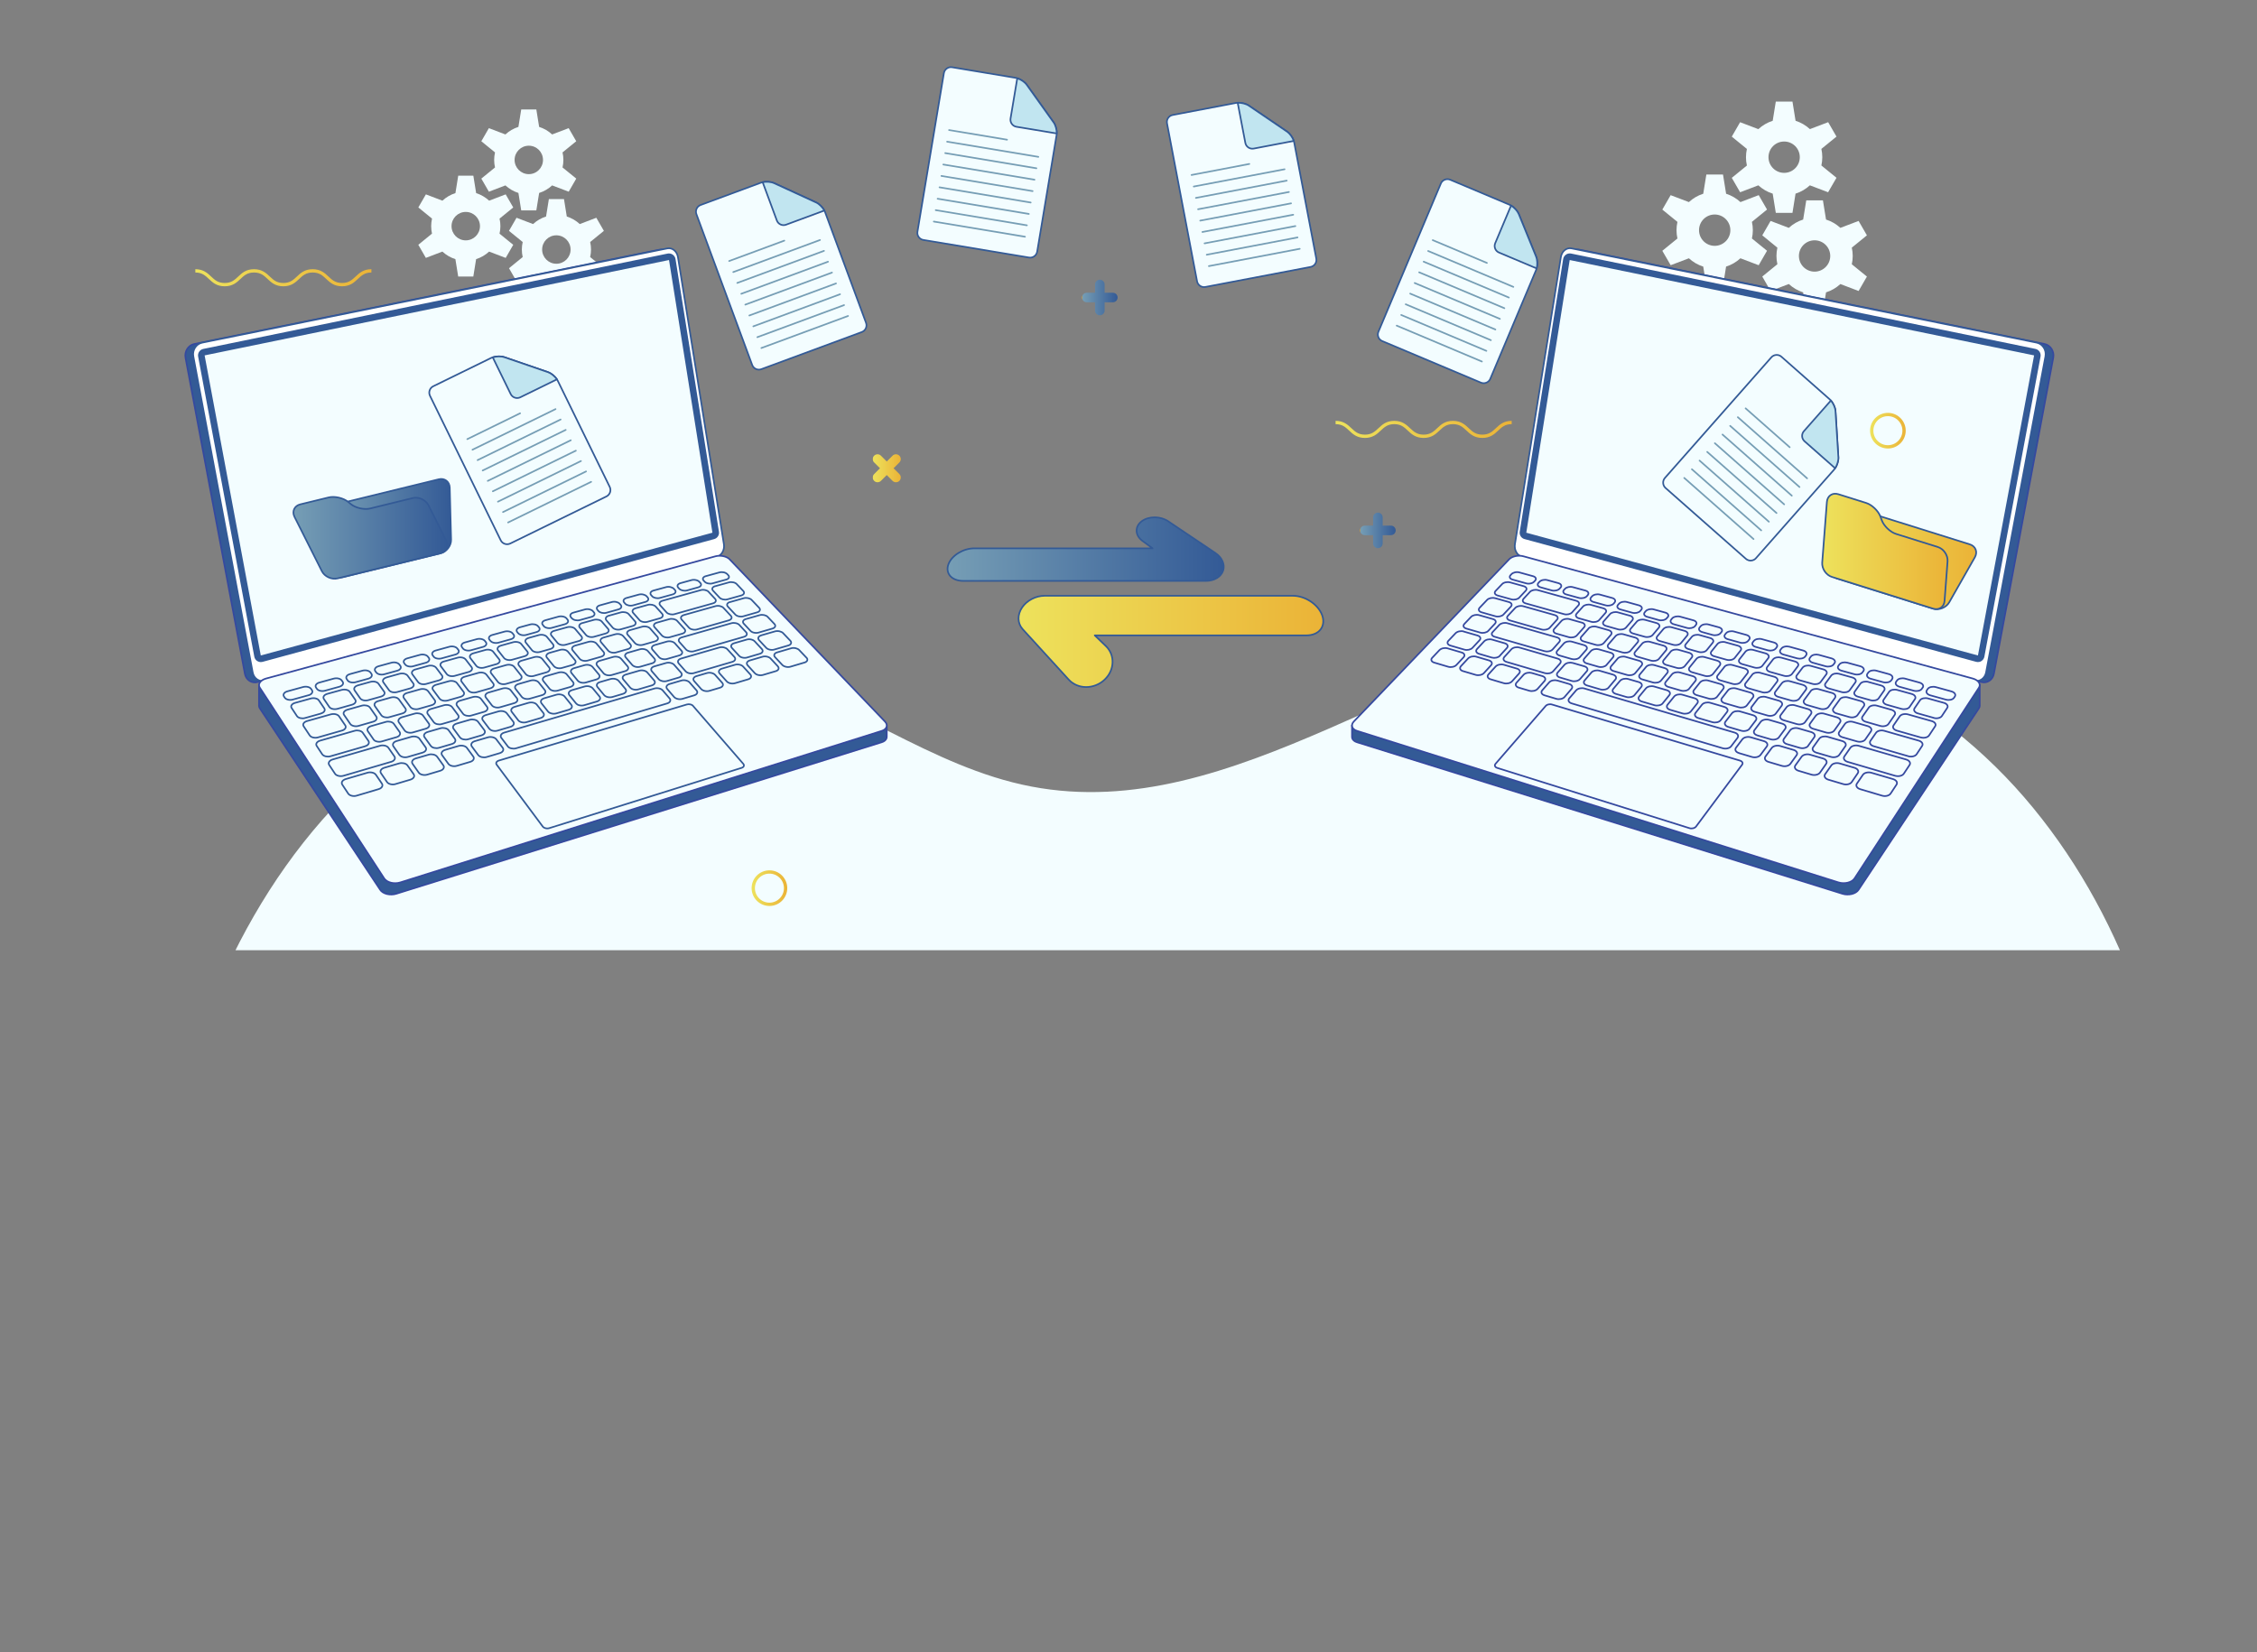 <?xml version="1.0" encoding="UTF-8"?><svg id="OBJECTS" xmlns="http://www.w3.org/2000/svg" xmlns:xlink="http://www.w3.org/1999/xlink" viewBox="0 0 684 500.79"><rect x="0" y="0" width="684" height="500.79" fill="#808080" stroke="none"/><defs><style>.cls-1{fill:url(#linear-gradient);}.cls-1,.cls-2,.cls-3,.cls-4,.cls-5,.cls-6,.cls-7,.cls-8,.cls-9,.cls-10,.cls-11,.cls-12,.cls-13{stroke-width:0px;}.cls-2,.cls-14{fill:#335a96;}.cls-3,.cls-15,.cls-16{fill:#f3fdff;}.cls-17{fill:#c1e5f0;}.cls-17,.cls-18,.cls-19,.cls-15,.cls-16,.cls-14,.cls-20{stroke-linecap:round;stroke-linejoin:round;stroke-width:.5px;}.cls-17,.cls-19,.cls-16,.cls-20{stroke:#335a96;}.cls-18{stroke:#769eb5;}.cls-18,.cls-21,.cls-7,.cls-22,.cls-20,.cls-23,.cls-24{fill:none;}.cls-19{fill:#fff;}.cls-4{fill:url(#linear-gradient-6);}.cls-5{fill:#1a1b1c;}.cls-25{clip-path:url(#clippath-2);}.cls-26{isolation:isolate;}.cls-15,.cls-14{stroke:#35499f;}.cls-21{stroke:url(#linear-gradient-13);}.cls-21,.cls-22,.cls-23,.cls-24{stroke-miterlimit:10;}.cls-6{fill:url(#linear-gradient-5);}.cls-27{clip-path:url(#clippath-1);}.cls-28{clip-path:url(#clippath-4);}.cls-22{stroke:url(#linear-gradient-12);}.cls-8{fill:url(#linear-gradient-2);}.cls-9{fill:url(#linear-gradient-7);}.cls-10{fill:url(#linear-gradient-3);}.cls-29{clip-path:url(#clippath);}.cls-11{fill:url(#linear-gradient-9);}.cls-30{clip-path:url(#clippath-3);}.cls-12{fill:url(#linear-gradient-8);}.cls-23{stroke:url(#linear-gradient-11);}.cls-24{stroke:url(#linear-gradient-10);}.cls-13{fill:url(#linear-gradient-4);}</style><clipPath id="clippath"><rect class="cls-7" width="684" height="288"/></clipPath><clipPath id="clippath-1"><path class="cls-7" d="m80.41,206.31c-.44.12-.88.14-1.29.07-.42-.07-.81-.22-1.16-.45-.35-.23-.65-.53-.89-.89-.24-.36-.41-.79-.5-1.26.09.47.26.89.5,1.26.24.36.54.66.89.89.35.23.74.38,1.16.45.41.07.85.05,1.29-.07Z"/></clipPath><clipPath id="clippath-2"><path class="cls-7" d="m58.58,108.05c-.09-.48-.08-.96,0-1.42.09-.46.26-.89.5-1.26.24-.38.55-.71.91-.97.36-.26.78-.44,1.23-.54-.45.09-.87.28-1.23.54-.36.26-.67.59-.91.97-.24.38-.41.81-.5,1.26-.09.45-.1.93,0,1.42Z"/></clipPath><clipPath id="clippath-3"><path class="cls-7" d="m598.06,206.31c.44.12.88.14,1.29.07.42-.07.81-.22,1.16-.45.35-.23.65-.53.89-.89.24-.36.41-.79.5-1.26-.09.47-.26.89-.5,1.26-.24.36-.54.66-.89.89-.35.23-.74.38-1.16.45-.41.07-.85.05-1.29-.07Z"/></clipPath><clipPath id="clippath-4"><path class="cls-7" d="m619.89,108.05c.09-.48.08-.96,0-1.42-.09-.46-.26-.89-.5-1.26-.24-.38-.55-.71-.91-.97-.36-.26-.78-.44-1.23-.54.45.09.87.28,1.23.54.36.26.67.59.91.97.24.38.41.81.5,1.26.09.45.1.93,0,1.42Z"/></clipPath><linearGradient id="linear-gradient" x1="287.16" y1="166.42" x2="370.87" y2="166.42" gradientUnits="userSpaceOnUse"><stop offset="0" stop-color="#ebb337"/><stop offset="0" stop-color="#769eb5"/><stop offset="1" stop-color="#335a96"/></linearGradient><linearGradient id="linear-gradient-2" x1="308.68" y1="194.4" x2="401.04" y2="194.4" gradientUnits="userSpaceOnUse"><stop offset="0" stop-color="#ebb337"/><stop offset="0" stop-color="#ede25c"/><stop offset="1" stop-color="#ebb337"/></linearGradient><linearGradient id="linear-gradient-3" x1="100.17" y1="160.08" x2="136.71" y2="160.08" xlink:href="#linear-gradient"/><linearGradient id="linear-gradient-4" x1="88.92" y1="163.02" x2="135.62" y2="163.02" xlink:href="#linear-gradient"/><linearGradient id="linear-gradient-5" x1="554.83" y1="170.16" x2="598.91" y2="170.16" xlink:href="#linear-gradient-2"/><linearGradient id="linear-gradient-6" x1="552.23" y1="167.13" x2="590.24" y2="167.13" xlink:href="#linear-gradient-2"/><linearGradient id="linear-gradient-7" x1="327.91" y1="90.18" x2="338.7" y2="90.18" xlink:href="#linear-gradient"/><linearGradient id="linear-gradient-8" x1="412.18" y1="160.75" x2="422.98" y2="160.75" xlink:href="#linear-gradient"/><linearGradient id="linear-gradient-9" x1="264.5" y1="141.92" x2="272.99" y2="141.92" xlink:href="#linear-gradient-2"/><linearGradient id="linear-gradient-10" x1="566.73" y1="130.53" x2="577.54" y2="130.53" xlink:href="#linear-gradient-2"/><linearGradient id="linear-gradient-11" x1="227.77" y1="269.18" x2="238.58" y2="269.18" xlink:href="#linear-gradient-2"/><linearGradient id="linear-gradient-12" x1="59.2" y1="84.18" x2="112.58" y2="84.18" xlink:href="#linear-gradient-2"/><linearGradient id="linear-gradient-13" x1="404.76" y1="130.14" x2="458.14" y2="130.14" xlink:href="#linear-gradient-2"/></defs><g class="cls-29"><path class="cls-3" d="m44.88,380.3c6.23-47.63,21.12-95.71,52.8-131.82,31.68-36.11,82.66-57.86,129.01-45.24,29.9,8.14,55.36,29.31,85.8,35.13,62.13,11.89,117.98-42.41,180.93-48.55,45.07-4.4,90.42,17.56,120.03,51.82,29.61,34.27,44.57,79.48,48.05,124.63,3.49,45.15-3.8,90.5-14.5,134.51"/><path class="cls-3" d="m153.25,78.17l2.29-3.97-4.15-3.38c.16-.74.26-1.5.26-2.28s-.09-1.55-.26-2.28l4.15-3.38-2.29-3.97-5.01,1.91c-1.12-1.03-2.46-1.82-3.94-2.29l-.85-5.28h-4.58l-.85,5.28c-1.49.46-2.82,1.26-3.94,2.29l-5.01-1.91-2.29,3.96,4.15,3.38c-.16.74-.26,1.5-.26,2.28s.09,1.55.25,2.28l-4.15,3.38,2.29,3.97,5.01-1.91c1.12,1.03,2.45,1.82,3.94,2.29l.85,5.28h4.58l.85-5.28c1.49-.47,2.82-1.26,3.94-2.29l5.01,1.91Zm-7.79-9.63c0,2.38-1.93,4.31-4.31,4.31s-4.31-1.93-4.31-4.31,1.93-4.31,4.31-4.31,4.31,1.93,4.31,4.31Z"/><path class="cls-3" d="m172.35,58.1l2.29-3.97-4.16-3.38c.16-.74.26-1.5.26-2.28s-.09-1.55-.26-2.28l4.15-3.38-2.29-3.97-5.01,1.91c-1.12-1.03-2.46-1.82-3.94-2.29l-.85-5.28h-4.58l-.85,5.28c-1.49.47-2.83,1.26-3.94,2.29l-5.01-1.91-2.29,3.97,4.15,3.38c-.16.74-.26,1.5-.26,2.28s.09,1.54.26,2.28l-4.15,3.38,2.29,3.97,5.01-1.91c1.12,1.03,2.46,1.82,3.94,2.29l.85,5.28h4.58l.85-5.28c1.49-.47,2.82-1.26,3.94-2.29l5.01,1.9Zm-7.79-9.63c0,2.38-1.92,4.31-4.3,4.31s-4.31-1.93-4.31-4.31,1.93-4.31,4.31-4.31,4.3,1.93,4.3,4.31Z"/><path class="cls-3" d="m180.71,85.26l2.29-3.97-4.15-3.38c.16-.74.26-1.5.26-2.28s-.09-1.54-.25-2.28l4.15-3.38-2.29-3.97-5.01,1.91c-1.12-1.03-2.46-1.82-3.94-2.29l-.85-5.28h-4.58l-.85,5.28c-1.49.47-2.83,1.26-3.94,2.29l-5.01-1.91-2.29,3.97,4.16,3.38c-.17.73-.26,1.5-.26,2.28s.09,1.55.26,2.28l-4.15,3.38,2.29,3.97,5.01-1.91c1.12,1.03,2.45,1.83,3.94,2.29l.85,5.28h4.58l.85-5.28c1.49-.47,2.82-1.26,3.94-2.29l5.01,1.91Zm-7.79-9.63c0,2.38-1.93,4.31-4.31,4.31s-4.31-1.93-4.31-4.31,1.93-4.31,4.31-4.31,4.31,1.93,4.31,4.31Z"/><path class="cls-3" d="m532.99,80.37l2.52-4.37-4.58-3.72c.18-.81.28-1.65.28-2.52s-.1-1.7-.28-2.52l4.58-3.73-2.52-4.37-5.53,2.11c-1.23-1.13-2.71-2.01-4.35-2.53l-.94-5.82h-5.05l-.94,5.82c-1.64.51-3.11,1.39-4.35,2.53l-5.53-2.1-2.52,4.37,4.58,3.73c-.18.81-.28,1.65-.28,2.52s.1,1.71.28,2.51l-4.58,3.73,2.53,4.37,5.52-2.1c1.23,1.13,2.71,2.01,4.35,2.52l.94,5.82h5.05l.93-5.82c1.64-.51,3.11-1.39,4.35-2.52l5.53,2.1Zm-8.59-10.61c0,2.62-2.13,4.75-4.75,4.75s-4.75-2.12-4.75-4.75,2.13-4.75,4.75-4.75,4.75,2.13,4.75,4.75Z"/><path class="cls-3" d="m554.03,58.25l2.53-4.37-4.58-3.73c.18-.81.28-1.65.28-2.51s-.1-1.7-.28-2.51l4.58-3.73-2.52-4.37-5.53,2.1c-1.24-1.13-2.71-2.01-4.35-2.52l-.94-5.82h-5.05l-.94,5.82c-1.64.52-3.11,1.39-4.35,2.53l-5.53-2.1-2.52,4.37,4.58,3.73c-.18.81-.28,1.65-.28,2.52s.1,1.7.28,2.51l-4.58,3.73,2.53,4.37,5.52-2.1c1.23,1.13,2.71,2.01,4.35,2.52l.94,5.82h5.05l.93-5.82c1.64-.51,3.11-1.39,4.35-2.52l5.53,2.1Zm-8.59-10.61c0,2.62-2.12,4.75-4.74,4.75s-4.75-2.12-4.75-4.75,2.12-4.75,4.75-4.75,4.74,2.13,4.74,4.75Z"/><path class="cls-3" d="m563.26,88.19l2.52-4.37-4.58-3.73c.18-.81.28-1.65.28-2.52s-.1-1.7-.28-2.51l4.58-3.73-2.52-4.37-5.52,2.1c-1.24-1.13-2.71-2.01-4.35-2.52l-.94-5.82h-5.05l-.94,5.82c-1.64.51-3.11,1.39-4.35,2.52l-5.52-2.1-2.52,4.37,4.58,3.73c-.18.81-.28,1.65-.28,2.51s.1,1.71.28,2.51l-4.58,3.73,2.52,4.37,5.52-2.1c1.24,1.13,2.71,2.01,4.35,2.53l.94,5.82h5.05l.94-5.82c1.64-.51,3.11-1.39,4.35-2.52l5.52,2.1Zm-8.59-10.61c0,2.62-2.13,4.75-4.75,4.75s-4.75-2.13-4.75-4.75,2.12-4.75,4.75-4.75,4.75,2.12,4.75,4.75Z"/><g class="cls-26"><g class="cls-26"><g class="cls-27"><g class="cls-26"><path class="cls-5" d="m80.41,206.31c-.44.12-.88.14-1.29.07-.42-.07-.81-.22-1.16-.45-.35-.23-.65-.53-.89-.89-.24-.36-.41-.79-.5-1.26.09.47.26.89.5,1.26.24.36.54.66.89.89.35.23.74.38,1.16.45.41.07.85.05,1.29-.07"/></g></g></g><path class="cls-14" d="m217,165.32l-13.92-87c-.07-.44-.21-.84-.41-1.19-.2-.35-.45-.66-.74-.9-.29-.24-.62-.41-.97-.51-.35-.1-.72-.11-1.09-.04l-141,28.58c-.46.09-.87.28-1.23.54-.36.26-.67.59-.91.97-.24.38-.41.81-.5,1.26-.09.45-.1.94,0,1.42l17.98,95.74c.09.47.26.89.5,1.26.24.36.54.66.89.89.35.23.74.38,1.16.45.41.07.85.05,1.29-.07l136.83-37.56c.36-.1.69-.28.98-.53s.54-.55.73-.89c.19-.35.33-.73.41-1.14.07-.41.08-.84.01-1.26Z"/><path class="cls-19" d="m219.38,164.93l-13.92-87c-.07-.44-.21-.84-.41-1.2-.2-.35-.45-.66-.74-.9-.29-.24-.62-.42-.97-.51-.35-.1-.72-.11-1.09-.04l-141.01,28.58c-.45.09-.87.28-1.23.54-.36.26-.67.59-.91.97-.24.38-.41.81-.5,1.26-.09.45-.1.93,0,1.42l17.98,95.74c.09.47.26.89.5,1.26.24.36.54.66.89.89.35.23.74.38,1.16.45.41.07.85.05,1.29-.07l136.83-37.56c.36-.1.69-.28.98-.53.29-.24.54-.55.73-.89.19-.34.33-.73.41-1.14.07-.41.08-.83.01-1.26Z"/><g class="cls-26"><g class="cls-25"><g class="cls-26"><path class="cls-5" d="m58.58,108.05c-.09-.48-.08-.96,0-1.42.09-.46.26-.89.5-1.26.24-.38.55-.71.91-.97.36-.26.78-.44,1.23-.54-.45.09-.87.28-1.23.54-.36.26-.67.59-.91.97-.24.38-.41.81-.5,1.26-.09.45-.1.93,0,1.42"/></g></g></g></g><path class="cls-3" d="m79.04,199.66c-.19,0-.37-.05-.53-.15-.24-.15-.4-.39-.45-.66l-17.02-90.95c-.1-.54.25-1.05.78-1.16l140.74-28.9c.07-.01.13-.02.2-.02.2,0,.4.06.57.18.22.16.38.4.42.67l13.16,82.64c.08.5-.23.99-.72,1.12l-136.88,37.21c-.09.02-.17.04-.26.04Z"/><path class="cls-2" d="m202.75,78.81l13.16,82.64-136.88,37.21-17.02-90.95,140.74-28.9m0-2c-.13,0-.27.01-.4.04l-140.74,28.9c-1.07.22-1.76,1.25-1.56,2.33l17.02,90.95c.1.55.43,1.03.9,1.33.32.2.69.31,1.06.31.18,0,.35-.02.52-.07l136.88-37.21c.99-.27,1.61-1.24,1.45-2.24l-13.16-82.64c-.09-.54-.39-1.02-.84-1.33-.34-.23-.73-.36-1.14-.36h0Z"/><path class="cls-14" d="m268.74,223.32h0v-3.46l-3.07-.2-44.58-43.93c-.21-.22-.49-.42-.82-.58-.32-.16-.69-.28-1.07-.36-.38-.08-.78-.12-1.18-.12-.4,0-.79.05-1.16.15l-123.88,33.7-14.49-.94v6.31h0c0,.25.07.5.22.74l36.49,55.02c.2.32.5.59.85.81.35.22.76.39,1.21.5.44.11.92.16,1.4.15.48,0,.97-.08,1.44-.23l147.11-45.92c.39-.12.71-.29.95-.5.24-.2.41-.44.5-.7.05-.15.07-.3.06-.45Z"/><path class="cls-15" d="m268.69,219.5c-.08-.28-.24-.56-.5-.82l-47.1-49.19c-.21-.22-.49-.42-.82-.57-.32-.16-.69-.28-1.07-.36-.38-.08-.78-.12-1.18-.12-.4,0-.79.05-1.16.15l-136.23,37.06c-.43.12-.81.28-1.12.48-.31.2-.56.43-.73.68-.17.25-.27.52-.28.79-.01.27.06.55.23.81l37.69,57.8c.21.32.5.59.85.81.35.22.76.39,1.21.5.44.11.92.17,1.4.15.48,0,.97-.09,1.44-.23l145.9-45.92c.39-.12.71-.29.95-.5.24-.2.41-.44.5-.7.09-.25.09-.53.02-.81Z"/><path class="cls-20" d="m213.25,175.96c-.12-.13-.19-.26-.22-.39-.03-.13-.01-.26.04-.38.06-.12.15-.23.29-.33.13-.1.31-.18.51-.23l4.15-1.14c.21-.06.42-.08.65-.09.22,0,.44.02.66.06.21.05.42.12.59.21.18.09.34.2.46.32l.32.34c.12.12.19.26.22.39.03.13.01.26-.04.38-.06.12-.15.23-.29.33-.13.1-.31.18-.51.23l-4.16,1.15c-.21.06-.43.09-.65.09-.22,0-.45-.02-.66-.07-.22-.04-.42-.11-.6-.2-.18-.09-.33-.2-.45-.33l-.32-.34Zm-7.4,2.47c.12.13.27.24.45.33.18.09.38.16.59.21.22.05.44.07.67.07.23,0,.45-.03.66-.09l3.38-.94c.21-.06.38-.14.52-.24.14-.1.24-.21.29-.33.06-.12.07-.25.05-.38-.03-.13-.1-.26-.22-.39l-.32-.34c-.12-.13-.27-.24-.45-.33-.18-.09-.38-.16-.59-.2-.21-.05-.44-.07-.66-.07-.22,0-.44.03-.65.09l-3.37.93c-.21.06-.38.14-.52.24-.14.1-.24.21-.3.33-.06.12-.08.25-.05.39.03.13.09.27.21.39l.31.34Zm-8.23,2.27c.11.13.27.24.45.33.18.09.38.16.59.21.22.05.44.07.67.07.23,0,.45-.03.66-.09l3.87-1.07c.21-.06.38-.14.52-.24.14-.1.24-.21.3-.33.06-.12.08-.26.06-.39-.02-.13-.09-.27-.21-.39l-.31-.34c-.12-.13-.27-.24-.45-.33-.18-.09-.38-.16-.59-.21-.21-.05-.44-.07-.66-.07-.22,0-.44.03-.65.09l-3.87,1.06c-.21.06-.38.14-.52.24-.14.1-.24.21-.3.33-.06.12-.08.25-.06.39.02.13.09.27.21.4l.31.35Zm19.09-3.04c-.21.06-.38.14-.51.24-.14.1-.23.21-.29.33-.06.12-.07.25-.04.38.03.13.1.27.22.4l1.98,2.12c.12.13.28.24.45.33.18.09.39.16.6.21.22.05.44.07.67.07.22,0,.45-.03.66-.09l4.18-1.17c.21-.06.38-.14.52-.24.13-.1.23-.21.29-.34.05-.12.07-.25.04-.39-.03-.13-.1-.27-.22-.39l-2-2.1c-.12-.13-.28-.24-.46-.33-.18-.09-.38-.16-.6-.2-.22-.05-.44-.07-.66-.07-.22,0-.44.03-.65.09l-4.16,1.16Zm9.32,9.97c-.21.06-.38.14-.52.24-.13.1-.23.22-.29.34-.06.12-.07.26-.04.4.03.14.11.28.23.41l2.03,2.18c.13.13.29.25.47.34.19.09.39.17.61.21.22.05.45.07.68.07.23,0,.45-.03.66-.09l4.23-1.22c.21-.06.38-.15.52-.25.13-.1.23-.22.29-.34.05-.13.06-.26.03-.4-.03-.13-.11-.27-.23-.4l-2.05-2.16c-.12-.13-.29-.25-.47-.34-.19-.09-.39-.16-.61-.21-.22-.05-.45-.07-.67-.07-.23,0-.45.03-.66.09l-4.21,1.2Zm-52.68-.22c.11.13.26.25.44.34.18.09.38.17.59.21.22.05.45.07.67.07.23,0,.46-.03.67-.09l3.53-.98c.21-.06.39-.14.54-.24.14-.1.25-.22.32-.34.07-.13.09-.26.07-.4-.02-.14-.08-.27-.2-.4l-.3-.35c-.11-.13-.26-.25-.44-.34-.18-.09-.38-.16-.6-.21-.21-.05-.44-.07-.67-.07-.23,0-.45.03-.67.09l-3.52.97c-.22.06-.4.14-.55.24-.15.1-.26.22-.32.34-.07.13-.09.26-.08.4.02.13.08.27.19.41l.3.36Zm19.25-3.05c-.21.06-.39.14-.54.24-.14.1-.25.22-.31.34-.06.13-.08.26-.07.4.02.14.09.27.21.41l1.91,2.18c.12.13.27.25.45.34.18.09.39.17.6.21.22.05.45.07.68.07.23,0,.46-.03.67-.09l3.77-1.06c.21-.06.39-.14.53-.24.14-.1.24-.22.3-.35.06-.12.08-.26.06-.4-.02-.13-.09-.27-.21-.4l-1.93-2.16c-.12-.13-.27-.24-.45-.34-.18-.09-.38-.16-.6-.21-.22-.05-.44-.07-.67-.07-.23,0-.45.03-.66.09l-3.75,1.04Zm-8.1,2.25c-.21.06-.39.14-.54.24-.14.1-.25.22-.31.35-.07.13-.09.26-.07.4.02.14.08.28.2.41l1.89,2.2c.11.13.27.25.45.34.18.09.38.17.6.22.22.05.45.07.68.07.23,0,.46-.03.67-.09l3.67-1.03c.22-.06.4-.15.54-.25.14-.1.25-.22.31-.35.06-.12.08-.26.06-.4-.02-.14-.09-.27-.2-.41l-1.91-2.18c-.12-.13-.27-.25-.45-.34-.18-.09-.38-.17-.6-.21-.22-.05-.44-.07-.67-.07-.23,0-.46.03-.67.09l-3.65,1.01Zm36.99.03l-2.25-2.42c-.12-.13-.28-.24-.46-.33-.18-.09-.39-.16-.6-.21-.21-.05-.44-.07-.67-.07-.23,0-.45.03-.66.09l-9.59,2.7c-.21.06-.39.15-.53.24-.14.1-.24.22-.3.34-.06.13-.08.26-.06.4.03.14.1.27.21.4l2.22,2.46c.12.13.28.25.46.34.18.09.39.17.61.21.22.05.45.07.68.07.23,0,.46-.03.67-.09l9.64-2.75c.21-.06.38-.15.52-.25.13-.1.23-.22.29-.34.06-.13.07-.26.04-.4-.03-.14-.11-.28-.23-.41Zm9.17,5.95c-.21.06-.38.15-.52.25-.14.1-.23.22-.29.35-.05.13-.07.27-.04.41.03.14.11.28.23.41l2.16,2.32c.13.14.29.25.48.35.19.1.4.17.62.22.22.05.46.07.68.07.23,0,.46-.03.67-.1l4.26-1.24c.21-.06.38-.15.52-.25.14-.11.23-.23.29-.36.05-.13.06-.27.03-.41-.03-.14-.11-.28-.24-.42l-2.18-2.3c-.12-.13-.29-.25-.48-.34-.19-.09-.4-.17-.62-.22-.22-.05-.45-.07-.68-.07-.23,0-.45.03-.66.09l-4.24,1.22Zm-32.12-3.65c-.14.1-.25.22-.31.35-.06.13-.08.26-.06.4s.09.28.21.41l2.19,2.48c.12.13.28.25.46.35.18.1.39.17.61.22.22.05.45.07.68.07.23,0,.46-.03.67-.09l3.79-1.08c.21-.06.39-.15.53-.25.14-.1.24-.22.3-.35.06-.13.08-.27.05-.4-.03-.14-.1-.28-.22-.41l-2.21-2.46c-.12-.13-.28-.25-.46-.34-.18-.09-.38-.16-.6-.21-.22-.05-.44-.07-.67-.07-.23,0-.45.03-.66.09l-3.77,1.06c-.21.06-.39.14-.53.24Zm-22.06-.12c-.22.06-.4.15-.55.25-.15.1-.26.22-.32.35-.07.13-.09.27-.08.41.02.14.08.28.2.41l1.87,2.22c.11.13.26.25.44.34.18.09.38.17.6.22.22.05.45.07.68.07.23,0,.46-.03.68-.09l3.55-1c.22-.06.4-.15.54-.25.14-.1.25-.22.32-.35.07-.13.09-.27.07-.4-.02-.14-.08-.28-.2-.41l-1.89-2.2c-.11-.13-.27-.25-.45-.34-.18-.09-.38-.17-.6-.21-.22-.05-.44-.07-.67-.07-.23,0-.45.03-.67.09l-3.53.98Zm-8.57,2.38c-.22.06-.4.15-.55.25-.15.1-.26.22-.33.35-.07.13-.1.27-.08.41.01.14.08.28.19.42l1.84,2.24c.11.13.26.25.44.35.18.09.38.17.6.22.22.05.45.07.68.07.23,0,.47-.03.68-.09l4.05-1.14c.22-.06.41-.15.55-.25.15-.1.26-.22.33-.35.07-.13.1-.27.08-.41-.02-.14-.08-.28-.2-.42l-1.87-2.22c-.11-.13-.27-.25-.44-.34-.18-.09-.38-.17-.6-.22-.22-.05-.45-.07-.68-.07-.23,0-.46.03-.68.09l-4.03,1.12Zm-10.87.7c.11.13.26.25.43.34.18.09.38.17.6.22.22.05.45.07.68.07.23,0,.46-.04.69-.09l3.14-.87c.22-.06.41-.15.56-.25.15-.1.26-.22.33-.35.07-.13.1-.27.08-.4-.02-.14-.07-.28-.19-.41l-.3-.36c-.11-.14-.26-.25-.43-.34-.17-.1-.38-.17-.59-.22-.22-.05-.44-.07-.67-.07-.23,0-.46.03-.68.09l-3.14.86c-.22.06-.41.15-.56.25-.15.1-.27.22-.34.35-.07.13-.11.27-.09.41.01.14.07.28.18.42l.29.36Zm65.42,8.43c.14-.1.24-.23.3-.36.06-.13.07-.27.04-.42-.03-.14-.11-.29-.23-.43l-2.13-2.34c-.12-.14-.29-.25-.47-.35-.19-.09-.4-.17-.62-.22-.22-.05-.45-.07-.68-.07-.23,0-.46.03-.67.1l-11.62,3.36c-.22.06-.4.15-.54.26-.14.11-.25.23-.31.36-.06.13-.08.27-.06.42.03.14.1.29.22.43l2.09,2.38c.12.14.29.26.47.36.19.1.4.18.63.23.22.05.46.07.69.07.23,0,.47-.04.68-.1l11.68-3.42c.21-.06.39-.15.53-.26Zm-25.89-10.2c-.18-.09-.39-.17-.6-.21-.22-.05-.45-.07-.68-.07-.23,0-.46.03-.67.09l-3.66,1.03c-.21.06-.39.14-.54.25s-.25.22-.32.35c-.06.13-.09.26-.07.4.02.14.09.28.21.41l2.16,2.5c.12.14.28.26.46.35.18.1.39.17.61.22.22.05.45.08.68.07.23,0,.46-.03.68-.09l3.68-1.05c.22-.06.4-.15.54-.25.14-.1.25-.23.31-.35.06-.13.08-.27.06-.41-.02-.14-.09-.28-.22-.42l-2.18-2.48c-.12-.13-.27-.25-.45-.34Zm27.84,8.96c.19.09.4.17.63.22.22.05.46.07.69.07.23,0,.46-.03.68-.1l3.85-1.13c.21-.06.39-.15.53-.26.14-.1.23-.22.29-.36.05-.13.07-.27.04-.41-.04-.14-.11-.28-.24-.42l-2.15-2.32c-.12-.13-.29-.25-.47-.35-.19-.09-.39-.17-.61-.22-.22-.05-.45-.07-.68-.07-.23,0-.46.04-.67.1l-3.83,1.11c-.21.06-.39.15-.53.25-.14.1-.24.23-.3.36-.06.13-.07.27-.04.41.03.14.1.28.23.42l2.14,2.34c.12.14.29.26.48.36Zm-36-6.66c-.18-.09-.39-.17-.6-.22-.22-.05-.45-.07-.68-.07-.23,0-.46.03-.67.09l-3.54,1c-.22.06-.4.15-.55.25-.15.1-.26.22-.32.35-.07.13-.09.27-.08.41.02.14.09.28.2.42l2.14,2.53c.12.14.27.26.45.35.18.1.39.17.61.22.22.05.45.07.69.07.23,0,.46-.03.68-.1l3.56-1.01c.22-.06.4-.15.54-.25.14-.1.25-.23.32-.36.07-.13.09-.27.07-.41-.02-.14-.09-.29-.21-.42l-2.16-2.5c-.12-.13-.27-.25-.45-.34Zm17.97,5.98c.14-.11.25-.23.31-.36.06-.13.08-.27.06-.41-.03-.14-.1-.28-.22-.42l-1.98-2.23c-.12-.14-.28-.25-.46-.35-.18-.1-.39-.17-.61-.22-.22-.05-.45-.07-.68-.07-.23,0-.46.03-.67.09l-3.67,1.05c-.22.06-.39.15-.54.25-.14.1-.25.22-.31.35-.07.13-.09.27-.06.41.02.14.09.28.21.42l1.96,2.25c.12.14.28.26.46.35.19.1.4.17.62.22.22.05.46.08.69.07.23,0,.46-.04.68-.1l3.69-1.06c.21-.06.4-.15.54-.25Zm38.04.94l-2.21-2.33c-.13-.14-.29-.25-.48-.35-.19-.09-.4-.17-.62-.22-.22-.05-.46-.07-.69-.07-.23,0-.46.03-.67.1l-4.26,1.25c-.21.06-.39.15-.52.25-.14.1-.23.23-.29.36-.05.13-.06.27-.03.41.03.14.11.29.24.42l2.19,2.35c.13.14.3.26.49.35.19.1.4.17.63.22.23.05.46.08.69.07.23,0,.46-.04.67-.1l4.28-1.27c.21-.06.39-.15.52-.26.13-.1.23-.23.28-.36.05-.13.06-.27.03-.42-.04-.14-.12-.29-.25-.42Zm-44.31,6.85c.19.1.4.18.63.23.22.05.46.08.7.07.24,0,.47-.04.69-.1l3.58-1.05c.22-.06.4-.15.54-.26.14-.11.25-.23.31-.37.06-.14.08-.28.05-.43-.03-.15-.1-.29-.22-.43l-2.09-2.38c-.12-.14-.28-.26-.47-.35-.19-.1-.39-.17-.62-.22-.22-.05-.46-.07-.69-.07-.23,0-.46.03-.68.1l-3.56,1.03c-.22.07-.4.15-.55.26-.15.11-.26.23-.32.37-.07.13-.09.28-.06.42.02.15.09.29.21.43l2.07,2.4c.12.14.28.26.47.36Zm-8.06-4.32c.18.1.39.17.61.22.22.05.46.08.69.07.23,0,.47-.04.69-.1l3.57-1.03c.22-.06.4-.15.54-.26.14-.1.25-.23.31-.36.06-.13.09-.27.06-.42-.03-.14-.09-.29-.21-.42l-1.96-2.25c-.12-.14-.28-.25-.46-.35-.18-.09-.39-.17-.61-.22-.22-.05-.45-.07-.68-.07-.23,0-.46.03-.68.1l-3.55,1.01c-.22.06-.4.15-.55.25-.15.1-.25.23-.32.36-.07.13-.09.27-.07.41.02.14.09.29.21.42l1.94,2.27c.12.14.27.26.46.35Zm43.67.05l-2.18-2.35c-.13-.14-.29-.26-.48-.35-.19-.1-.4-.17-.62-.22-.23-.05-.46-.08-.69-.07-.23,0-.46.03-.67.1l-3.86,1.13c-.22.06-.39.15-.53.26-.14.11-.24.23-.3.36s-.07.27-.04.42c.03.14.11.29.23.43l2.16,2.37c.13.14.29.26.48.36.19.1.41.18.63.22.23.05.46.08.7.07.23,0,.47-.04.68-.1l3.88-1.15c.21-.06.39-.15.53-.26.14-.11.24-.23.29-.36.05-.13.06-.27.03-.42-.03-.14-.11-.29-.24-.43Zm-8.34,2.47l-2.16-2.37c-.12-.14-.29-.26-.48-.36-.19-.1-.4-.17-.63-.22-.22-.05-.46-.07-.69-.07-.23,0-.46.03-.67.1l-3.99,1.17c-.22.06-.39.15-.54.26-.14.11-.24.23-.3.36-.06.13-.08.28-.05.42.03.14.1.29.23.43l2.14,2.39c.13.14.29.26.48.36.19.1.4.18.63.23.23.05.46.08.7.07.24,0,.47-.04.68-.1l4.02-1.19c.21-.06.39-.15.53-.26.14-.11.24-.23.3-.37.06-.13.07-.28.04-.42-.03-.15-.11-.29-.24-.43Zm-35.96,4.34c.19.1.4.18.63.23.23.05.46.08.7.07.24,0,.47-.04.7-.1l4.09-1.2c.22-.07.41-.16.55-.27s.25-.24.32-.37c.06-.13.08-.28.06-.43-.03-.15-.1-.3-.22-.44l-2.07-2.41c-.12-.14-.28-.26-.46-.36-.18-.1-.39-.17-.62-.22-.22-.05-.46-.08-.69-.07-.23,0-.47.04-.69.1l-4.06,1.18c-.22.06-.41.16-.56.26-.15.11-.26.23-.33.37-.07.13-.09.28-.07.43.02.15.09.29.21.43l2.04,2.42c.12.14.28.27.47.37Zm-3.62-9.44c-.18-.1-.39-.17-.61-.22-.22-.05-.46-.07-.69-.07-.23,0-.47.04-.69.1l-4.06,1.16c-.22.06-.41.15-.56.26-.15.11-.26.23-.33.36-.07.13-.1.28-.08.42.02.15.09.29.2.43l1.91,2.29c.11.14.27.26.46.36.18.1.39.18.62.23.22.05.46.08.7.07.24,0,.48-.04.7-.1l4.08-1.18c.22-.06.41-.15.56-.26.15-.11.26-.23.32-.36.07-.13.09-.28.07-.42-.02-.14-.09-.29-.21-.43l-1.93-2.27c-.12-.14-.28-.26-.46-.35Zm-23.9.05c-.18-.1-.38-.17-.61-.22-.22-.05-.45-.07-.69-.07-.24,0-.47.04-.7.1l-3.81,1.07c-.22.06-.41.15-.57.26-.15.11-.27.23-.34.36-.07.13-.11.27-.09.42.01.14.07.29.18.43l2.06,2.6c.11.14.27.26.45.36.18.1.39.18.61.23.22.05.46.07.69.07.24,0,.47-.03.7-.1l3.83-1.09c.23-.06.42-.15.57-.26.15-.11.27-.23.34-.37.07-.13.1-.28.09-.42-.02-.15-.08-.29-.19-.43l-2.08-2.58c-.11-.14-.27-.26-.44-.35Zm-29.39,1.13c-.23.06-.42.15-.58.26-.16.11-.28.23-.36.37-.08.13-.12.28-.11.42,0,.14.06.29.17.43l1.75,2.32c.11.14.25.26.43.36.18.1.38.18.6.23.22.05.46.08.69.07.24,0,.48-.04.71-.1l4.22-1.18c.23-.06.42-.15.58-.26.16-.11.28-.23.36-.37.08-.13.11-.28.1-.42-.01-.15-.07-.29-.17-.43l-1.77-2.3c-.11-.14-.26-.26-.43-.36-.18-.1-.38-.18-.6-.23-.22-.05-.45-.07-.69-.07s-.48.03-.7.1l-4.19,1.16Zm78.46,8.7c.19.1.4.18.63.23.23.05.47.08.7.07.24,0,.47-.04.69-.1l3.21-.95c.22-.06.4-.16.54-.26.14-.11.24-.24.3-.37.06-.13.08-.28.05-.43-.03-.14-.11-.29-.23-.43l-2.14-2.4c-.12-.14-.29-.26-.48-.36-.19-.1-.4-.17-.63-.22-.23-.05-.46-.08-.69-.07-.23,0-.46.04-.68.1l-3.19.94c-.22.06-.4.15-.54.26-.14.11-.25.23-.31.37-.06.13-.08.28-.05.43.03.15.1.29.22.43l2.12,2.41c.12.14.29.26.48.36Zm-37.96,4.36c.19.1.4.18.63.23.23.05.47.08.71.07.24,0,.48-.04.7-.1l3.85-1.13c.22-.07.41-.16.57-.27.15-.11.26-.24.33-.38.07-.14.1-.29.08-.44-.02-.15-.09-.3-.21-.44l-2.02-2.45c-.11-.14-.27-.27-.46-.37-.19-.1-.4-.17-.62-.23-.23-.05-.46-.08-.7-.07-.24,0-.47.04-.7.1l-3.83,1.11c-.22.07-.41.16-.57.27-.15.11-.27.24-.34.37-.07.14-.1.28-.08.43.02.15.08.3.2.44l2,2.47c.12.15.28.27.46.37Zm-3.71-9.52c-.18-.1-.39-.17-.61-.22-.22-.05-.46-.07-.69-.07-.24,0-.47.04-.7.1l-3.82,1.09c-.22.07-.41.15-.57.26-.15.11-.27.23-.34.37-.07.14-.1.28-.09.43.02.15.08.29.19.43l1.87,2.33c.11.14.27.27.45.37.18.1.39.18.62.23.22.05.46.08.7.07.24,0,.48-.04.7-.1l3.84-1.11c.22-.07.42-.16.57-.27.15-.11.27-.23.34-.37.07-.14.1-.28.08-.43-.02-.15-.08-.29-.2-.44l-1.89-2.31c-.11-.14-.27-.26-.45-.36Zm33.47,7.59c.19.1.4.18.63.23.23.05.47.08.7.07.24,0,.48-.04.7-.1l3.6-1.07c.22-.07.4-.16.55-.27.15-.11.25-.24.31-.37.06-.14.08-.28.05-.43-.03-.15-.1-.3-.23-.44l-2.11-2.41c-.12-.14-.28-.26-.47-.36-.19-.1-.4-.17-.63-.23-.22-.05-.46-.08-.7-.07-.24,0-.47.03-.68.1l-3.58,1.05c-.22.07-.41.16-.55.26-.14.11-.25.24-.32.37-.06.14-.09.28-.06.43.03.15.1.3.22.44l2.09,2.43c.12.14.29.27.48.37Zm-21.21-.57c.19.1.4.18.63.23.23.05.47.08.71.07.24,0,.48-.04.7-.1l3.19-.94c.22-.07.41-.16.56-.27s.26-.24.32-.37c.07-.14.09-.28.07-.43-.02-.15-.09-.3-.21-.44l-2.04-2.43c-.12-.14-.28-.26-.46-.36-.18-.1-.39-.18-.62-.23-.22-.05-.46-.08-.7-.07-.24,0-.47.04-.69.1l-3.18.92c-.23.06-.41.16-.56.26-.15.11-.27.24-.33.37-.07.13-.1.28-.08.43.02.15.09.29.2.44l2.02,2.45c.12.14.28.27.47.37Zm-42.81,5.63c.18.1.39.18.62.23.23.05.47.08.71.08.24,0,.49-.04.72-.11l3.91-1.13c.23-.07.43-.16.59-.27.16-.11.29-.24.36-.38.08-.14.12-.29.11-.44-.01-.15-.07-.3-.18-.45l-1.81-2.38c-.11-.15-.26-.27-.44-.37-.18-.1-.39-.18-.62-.23-.22-.05-.46-.08-.7-.07-.24,0-.48.04-.72.1l-3.89,1.11c-.23.07-.43.16-.59.27-.16.11-.28.24-.36.38-.08.14-.12.29-.11.44,0,.15.07.3.17.45l1.79,2.4c.11.15.26.27.44.38Zm-8.89,2.56c.18.1.39.18.62.24.23.05.47.08.71.08.24,0,.49-.04.73-.11l4.01-1.16c.23-.07.43-.16.59-.28.16-.11.29-.24.37-.39.08-.14.12-.29.11-.45,0-.15-.07-.31-.18-.45l-1.79-2.4c-.11-.15-.26-.27-.44-.37-.18-.1-.39-.18-.61-.23-.22-.05-.46-.08-.71-.07-.24,0-.49.04-.72.1l-3.98,1.14c-.23.07-.44.16-.6.27-.16.11-.29.24-.37.38-.08.14-.12.29-.11.44,0,.15.06.31.17.45l1.77,2.42c.11.15.26.28.44.38Zm16.85,2c.18.1.4.19.62.24.23.05.47.08.72.08.24,0,.49-.04.72-.11l3.92-1.15c.23-.07.43-.16.59-.28.16-.11.28-.25.35-.39.08-.14.11-.29.1-.45-.01-.15-.08-.31-.19-.46l-1.94-2.52c-.11-.15-.27-.27-.45-.38-.18-.1-.39-.18-.62-.24-.22-.05-.47-.08-.71-.07-.24,0-.48.04-.72.1l-3.9,1.13c-.23.07-.43.16-.59.27-.16.11-.28.24-.36.38-.08.14-.12.3-.1.45.01.15.07.31.18.45l1.92,2.54c.11.15.27.28.45.38Zm3.36,6.73c.16-.12.28-.26.36-.4.08-.15.11-.3.1-.46-.01-.16-.07-.32-.19-.47l-1.94-2.57c-.11-.15-.27-.28-.46-.38-.18-.1-.4-.19-.63-.24-.23-.05-.47-.08-.72-.08-.24,0-.49.04-.72.11l-3.96,1.16c-.24.07-.44.17-.61.28-.16.12-.29.25-.37.4-.08.14-.12.3-.11.46s.07.32.18.47l1.92,2.59c.11.15.27.28.46.39.19.11.4.19.63.25.23.05.48.08.73.08.25,0,.5-.04.74-.11l3.98-1.18c.23-.07.43-.17.6-.28Zm-19.61,1.37c-.11-.15-.26-.28-.45-.39-.19-.11-.4-.19-.63-.25-.23-.05-.48-.08-.72-.08s-.5.04-.74.11l-3.93,1.15c-.24.07-.45.17-.62.29-.17.12-.3.26-.38.4-.09.15-.13.31-.12.47,0,.16.06.32.17.48l1.86,2.65c.11.16.26.29.45.4.19.11.4.19.63.25.23.06.48.08.73.08.25,0,.51-.04.75-.11l3.96-1.18c.24-.07.44-.17.61-.29.17-.12.3-.26.38-.41.08-.15.13-.31.12-.47,0-.16-.07-.32-.18-.48l-1.89-2.63Zm82.3-49.96c-.12-.13-.28-.24-.46-.33-.18-.09-.38-.16-.6-.21-.21-.05-.44-.07-.66-.07-.23,0-.45.03-.65.09l-11.63,3.23c-.21.06-.39.14-.52.24-.14.1-.24.21-.3.34-.06.12-.08.26-.06.39.03.14.09.27.21.41l1.93,2.16c.12.13.27.24.45.33.18.09.39.16.6.21.22.05.44.07.67.07.23,0,.45-.03.66-.09l11.68-3.28c.21-.06.38-.14.52-.24.14-.1.23-.21.29-.34.06-.12.07-.26.04-.39-.03-.13-.1-.27-.22-.4l-1.97-2.12Zm-25.3,3.58c.11.13.27.24.44.33.18.09.38.16.6.21.21.05.44.07.67.07.23,0,.45-.03.67-.09l3.75-1.04c.21-.06.39-.14.53-.24.14-.1.24-.21.3-.33.06-.13.08-.26.06-.39-.02-.13-.09-.27-.2-.4l-.31-.35c-.12-.13-.27-.24-.45-.33-.18-.09-.38-.16-.59-.21-.21-.05-.44-.07-.66-.07-.23,0-.45.03-.66.09l-3.74,1.03c-.21.06-.39.14-.53.24-.14.1-.25.22-.31.34-.06.12-.09.26-.07.39.02.14.09.27.2.4l.31.35Zm31.75-.48c-.21.06-.38.14-.52.24-.13.1-.23.21-.29.34-.06.12-.07.26-.04.39.03.13.1.27.22.4l2.26,2.42c.12.13.28.25.47.34.18.09.39.17.61.21s.45.07.67.07c.23,0,.45-.04.66-.09l4.21-1.2c.21-.06.38-.14.52-.24.13-.1.23-.22.28-.34.06-.12.07-.26.04-.39-.03-.14-.11-.27-.23-.4l-2.28-2.4c-.12-.13-.28-.24-.46-.33-.18-.09-.39-.16-.6-.21-.22-.05-.44-.07-.67-.07-.22,0-.45.03-.65.09l-4.18,1.18Zm-39.84,2.72c.11.13.26.24.44.34.18.09.38.16.6.21.22.05.44.07.67.07.23,0,.46-.03.67-.09l3.64-1.01c.22-.06.39-.14.54-.24.14-.1.25-.21.31-.34.06-.12.09-.26.07-.39-.02-.13-.09-.27-.2-.4l-.31-.35c-.11-.13-.27-.24-.44-.34-.18-.09-.38-.16-.59-.21-.21-.05-.44-.07-.67-.07-.23,0-.45.03-.67.09l-3.63,1c-.22.06-.39.14-.54.24-.14.1-.25.22-.32.34-.07.12-.09.26-.07.39.02.14.09.27.2.41l.3.35Zm-16.58,4.58c.11.13.26.25.44.34.18.09.38.17.6.21.22.05.45.07.68.07.23,0,.46-.03.68-.09l4.02-1.12c.22-.06.4-.15.55-.25.15-.1.26-.22.33-.35.07-.13.1-.26.08-.4-.02-.14-.08-.28-.19-.41l-.3-.36c-.11-.13-.27-.25-.44-.34-.18-.09-.38-.17-.6-.21-.22-.05-.45-.07-.68-.07-.23,0-.46.03-.68.09l-4.01,1.11c-.22.06-.4.14-.55.24-.15.1-.26.22-.33.35-.07.13-.1.26-.08.4.02.14.08.28.19.41l.3.36Zm43.58,7.41c.19.1.39.17.61.22.22.05.45.07.68.07.23,0,.46-.03.68-.1l15.14-4.37c.21-.06.39-.15.52-.25.14-.1.23-.22.29-.35.06-.13.07-.27.04-.4-.03-.14-.11-.28-.23-.41l-2.03-2.18c-.12-.13-.28-.25-.47-.34-.18-.09-.39-.17-.61-.21-.22-.05-.44-.07-.67-.07-.23,0-.46.03-.66.09l-15.06,4.3c-.21.06-.39.15-.54.25-.14.1-.24.22-.3.35-.06.13-.08.27-.06.41.03.14.1.28.22.41l1.98,2.23c.12.14.28.25.46.35Zm-59.73-2.94c.11.13.26.25.43.35.18.09.38.17.6.22.22.05.45.07.68.07.23,0,.47-.03.69-.09l3.79-1.05c.22-.06.41-.15.56-.25.15-.1.27-.22.34-.35.07-.13.1-.27.09-.41-.01-.14-.07-.28-.18-.41l-.29-.36c-.11-.14-.26-.25-.43-.35-.18-.1-.38-.17-.6-.22-.22-.05-.45-.07-.68-.07-.23,0-.46.03-.69.09l-3.78,1.04c-.22.06-.41.15-.56.25-.15.1-.27.22-.35.35-.07.13-.11.27-.1.41.01.14.07.28.18.42l.29.37Zm11.55-.88c-.22.06-.41.15-.56.25-.15.1-.27.22-.34.35-.07.13-.11.27-.09.41.01.14.07.29.19.42l1.82,2.26c.11.14.26.25.44.35.18.09.38.17.61.22.22.05.45.07.69.07.23,0,.47-.04.69-.1l3.16-.89c.22-.06.41-.15.56-.26.15-.1.26-.22.33-.35.07-.13.1-.27.08-.41-.02-.14-.08-.28-.19-.42l-1.84-2.24c-.11-.14-.26-.25-.44-.35-.18-.09-.38-.17-.6-.22-.22-.05-.45-.07-.68-.07-.23,0-.46.03-.68.09l-3.15.88Zm-16.76,4.65c-.23.06-.42.15-.58.26-.16.11-.28.23-.36.36-.08.13-.11.28-.1.42.01.14.07.29.17.43l1.77,2.3c.11.14.26.26.43.36.18.1.38.17.6.22.22.05.46.08.69.07.24,0,.48-.04.7-.1l3.69-1.04c.22-.06.42-.15.57-.26.15-.11.27-.23.35-.36.08-.13.11-.28.1-.42-.01-.14-.07-.29-.18-.43l-1.8-2.28c-.11-.14-.26-.26-.43-.36-.18-.1-.38-.17-.6-.22-.22-.05-.45-.07-.68-.07-.23,0-.47.03-.69.1l-3.67,1.02Zm-3.13-1.47c.1.14.25.25.43.35.18.1.38.17.6.22.22.05.45.07.69.07.24,0,.47-.04.7-.1l3.67-1.02c.22-.06.41-.15.57-.25.15-.1.27-.22.35-.36.07-.13.11-.27.1-.41-.01-.14-.07-.28-.17-.42l-.29-.37c-.11-.13-.26-.26-.43-.35-.18-.09-.38-.17-.6-.22-.22-.05-.45-.07-.68-.07-.23,0-.47.03-.69.09l-3.66,1.01c-.23.06-.42.15-.58.25-.16.1-.28.23-.35.36-.08.13-.11.27-.11.41,0,.14.07.29.17.43l.28.37Zm40.04-1.82c-.18-.1-.39-.17-.61-.22-.22-.05-.45-.07-.68-.07-.23,0-.46.04-.68.09l-4.05,1.14c-.22.06-.4.15-.55.25-.15.1-.26.23-.33.36-.07.13-.1.27-.08.41.02.14.08.29.19.42l2.11,2.55c.12.14.27.26.45.36.18.1.39.17.61.22.22.05.46.08.69.07.24,0,.47-.04.69-.1l4.07-1.16c.22-.06.4-.15.55-.26.15-.1.26-.23.32-.36s.09-.27.07-.42c-.02-.14-.09-.29-.2-.42l-2.14-2.53c-.11-.14-.27-.25-.45-.35Zm-28.56.97c-.22.06-.41.15-.57.25-.15.1-.27.23-.34.36-.07.13-.11.27-.1.41.01.14.07.29.18.43l1.8,2.28c.11.14.26.26.44.35.18.1.38.17.6.22.22.05.45.07.69.07.23,0,.47-.04.69-.1l3.81-1.07c.23-.06.41-.15.57-.26.15-.1.27-.23.34-.36.07-.13.1-.27.09-.41-.02-.14-.08-.29-.19-.42l-1.82-2.26c-.11-.14-.26-.25-.44-.35-.18-.1-.38-.17-.6-.22-.22-.05-.45-.07-.68-.07-.23,0-.47.03-.69.09l-3.79,1.05Zm-20.37,3.31c.1.14.25.26.42.35.18.1.38.18.6.22.22.05.45.08.69.07.24,0,.47-.04.7-.1l4.19-1.16c.23-.06.42-.15.58-.26.16-.11.28-.23.36-.36.08-.13.11-.27.1-.41,0-.14-.06-.29-.17-.42l-.29-.37c-.1-.14-.25-.26-.42-.36-.18-.1-.38-.17-.6-.22-.22-.05-.45-.08-.68-.07-.23,0-.47.03-.7.1l-4.17,1.15c-.23.06-.42.15-.58.26-.16.1-.28.23-.36.36-.08.13-.12.27-.11.42,0,.14.06.29.17.43l.28.37Zm40.3-1.84c-.18-.1-.39-.17-.61-.22-.22-.05-.45-.07-.69-.07-.23,0-.47.04-.69.1l-3.16.89c-.22.06-.41.15-.56.26-.15.1-.26.23-.34.36-.07.13-.1.27-.09.41.02.14.08.29.19.42l2.09,2.57c.11.14.27.26.45.36.18.1.39.18.61.23.22.05.46.08.69.07.24,0,.47-.03.69-.1l3.18-.9c.22-.06.41-.15.56-.26.15-.11.26-.23.34-.36.07-.13.1-.28.08-.42-.02-.14-.08-.29-.2-.43l-2.11-2.55c-.11-.14-.27-.25-.44-.35Zm-48.92,4.22c.1.14.25.26.42.36.18.1.38.17.6.22.22.05.45.08.69.07.24,0,.48-.04.7-.1l3.85-1.07c.23-.06.43-.15.59-.26.16-.1.28-.23.36-.36.08-.14.12-.28.12-.42,0-.14-.06-.29-.16-.43l-.28-.37c-.1-.14-.25-.26-.42-.36-.17-.1-.38-.17-.6-.22-.22-.05-.45-.08-.69-.07-.24,0-.48.03-.71.1l-3.84,1.06c-.23.06-.43.15-.59.26-.16.11-.28.23-.37.36-.08.13-.12.28-.12.42,0,.15.06.29.16.43l.28.38Zm56.36.4c-.18-.1-.39-.17-.61-.22-.22-.05-.46-.08-.69-.07-.24,0-.47.04-.69.1l-3.17.91c-.22.06-.41.15-.56.26-.15.11-.27.23-.34.37-.07.13-.1.28-.08.42.02.14.08.29.19.43l1.89,2.31c.11.14.27.26.45.36.18.1.39.18.62.23.22.05.46.08.7.07.24,0,.48-.04.7-.1l3.18-.92c.22-.06.41-.16.56-.26.15-.11.26-.24.33-.37.07-.14.1-.28.08-.43-.02-.15-.09-.29-.2-.43l-1.91-2.29c-.12-.14-.27-.26-.46-.36Zm-65.12,2.02c.1.14.24.26.42.36.17.1.38.18.6.23.22.05.45.08.69.07.24,0,.48-.04.71-.1l3.95-1.09c.23-.06.43-.15.59-.26s.29-.23.37-.37c.08-.13.13-.28.12-.42,0-.14-.05-.29-.16-.43l-.28-.38c-.1-.14-.25-.26-.42-.36-.17-.1-.38-.17-.6-.23-.22-.05-.45-.08-.69-.07-.24,0-.48.04-.7.1l-3.94,1.08c-.23.07-.43.15-.6.26-.16.11-.29.23-.37.37-.09.13-.13.28-.13.42,0,.15.05.3.16.44l.27.38Zm11.87-.92c-.23.06-.43.15-.59.26-.16.11-.28.23-.37.37-.08.13-.12.28-.12.43,0,.15.06.3.16.44l1.73,2.34c.1.14.25.27.43.37.18.1.38.18.6.23.22.05.46.08.7.07.24,0,.48-.04.71-.1l3.88-1.09c.23-.07.43-.16.59-.26.16-.11.29-.24.37-.37.08-.14.12-.28.11-.43,0-.15-.06-.3-.17-.44l-1.75-2.32c-.11-.14-.25-.26-.43-.36-.18-.1-.38-.17-.6-.23-.22-.05-.45-.08-.69-.07-.24,0-.48.03-.71.1l-3.85,1.07Zm29.52-1.13c-.18-.1-.39-.17-.61-.22-.22-.05-.45-.08-.69-.07-.24,0-.47.04-.7.1l-3.69,1.04c-.23.06-.42.15-.58.26-.15.11-.27.23-.35.37-.08.13-.11.28-.1.42.01.15.07.29.18.43l2.04,2.62c.11.14.26.27.44.37.18.1.39.18.61.23.23.05.46.08.7.07.24,0,.48-.04.7-.1l3.71-1.06c.23-.06.42-.15.57-.26.16-.11.27-.23.35-.37.07-.13.11-.28.09-.43-.01-.15-.07-.3-.19-.44l-2.06-2.6c-.11-.14-.26-.26-.44-.36Zm-50.09,4.45c.1.14.24.26.41.36.17.1.38.18.6.23.22.05.46.08.7.07.24,0,.49-.04.72-.1l3.83-1.06c.23-.06.44-.15.6-.26.17-.11.29-.24.38-.37.08-.14.13-.28.13-.43,0-.15-.05-.3-.15-.44l-.27-.38c-.1-.14-.25-.26-.42-.36-.17-.1-.38-.18-.6-.23-.22-.05-.46-.08-.69-.07-.24,0-.48.04-.72.1l-3.81,1.05c-.23.07-.43.16-.6.26-.17.11-.3.23-.38.37-.09.13-.13.28-.13.43,0,.15.05.3.15.44l.27.38Zm41.68-2.08c-.18-.1-.38-.18-.61-.23-.22-.05-.46-.08-.69-.07-.24,0-.48.03-.7.1l-4.22,1.19c-.23.06-.42.15-.58.26-.16.11-.28.23-.36.37-.08.14-.12.28-.11.43.01.14.06.3.17.44l2,2.64c.11.14.26.27.44.37.18.1.39.18.61.23.22.05.46.08.7.07.24,0,.48-.04.71-.1l4.24-1.21c.23-.06.42-.16.58-.27.16-.11.28-.24.35-.37.08-.14.11-.28.1-.43-.01-.15-.07-.3-.18-.44l-2.03-2.62c-.11-.14-.26-.26-.44-.36Zm15.8,2.34c-.18-.1-.39-.18-.61-.23-.22-.05-.46-.08-.7-.07-.24,0-.48.04-.7.1l-3.7,1.06c-.23.06-.42.16-.58.26-.16.11-.27.24-.35.37-.07.14-.11.28-.09.43.01.15.08.3.19.44l1.84,2.36c.11.14.27.27.45.37.18.1.39.18.61.23.23.05.46.08.7.07.24,0,.48-.04.71-.1l3.72-1.07c.23-.06.42-.16.57-.27.15-.11.27-.24.34-.38.07-.14.1-.29.09-.43-.02-.15-.08-.3-.19-.44l-1.86-2.34c-.11-.14-.27-.26-.45-.36Zm-45.67-1.14c-.23.06-.43.16-.6.26-.16.11-.29.24-.38.37-.08.14-.13.28-.12.43,0,.15.05.3.16.44l1.7,2.36c.1.14.25.27.42.37.18.1.38.18.6.23.22.05.46.08.7.07.24,0,.49-.04.72-.1l3.98-1.12c.23-.06.43-.16.59-.27.16-.11.29-.24.37-.37.08-.14.12-.28.12-.43,0-.15-.06-.3-.16-.44l-1.72-2.35c-.1-.14-.25-.26-.43-.36-.18-.1-.38-.18-.6-.23-.22-.05-.46-.08-.7-.07-.24,0-.48.04-.71.1l-3.95,1.1Zm-21.09,3.45c.1.14.24.27.41.37.17.1.38.18.6.23.22.05.46.08.7.07.24,0,.49-.04.72-.1l4.38-1.21c.23-.06.44-.16.6-.27.17-.11.3-.24.39-.37.09-.14.13-.28.14-.43,0-.15-.05-.3-.15-.44l-.27-.38c-.1-.14-.24-.27-.42-.37-.17-.1-.37-.18-.59-.23-.22-.05-.46-.08-.7-.07-.24,0-.48.04-.72.1l-4.36,1.2c-.23.06-.44.16-.61.27-.17.11-.3.24-.39.37-.09.14-.14.29-.14.43,0,.15.04.3.14.44l.26.39Zm12.39-1.04c-.23.07-.44.16-.6.26-.17.11-.3.24-.38.38-.09.14-.13.29-.13.43,0,.15.05.3.15.45l1.67,2.39c.1.15.25.27.42.37.18.1.38.18.6.23.22.05.46.08.7.07.24,0,.49-.04.72-.1l3.85-1.08c.24-.07.44-.16.61-.27.17-.11.3-.24.38-.38.09-.14.13-.29.13-.44,0-.15-.05-.3-.16-.44l-1.69-2.37c-.1-.14-.25-.27-.42-.37-.17-.1-.38-.18-.6-.23-.22-.05-.46-.08-.7-.07-.24,0-.49.04-.72.1l-3.83,1.06Zm29.58-1.07c-.18-.1-.38-.18-.61-.23-.22-.05-.46-.08-.7-.07-.24,0-.48.04-.7.1l-3.87,1.09c-.23.07-.43.16-.59.27-.16.11-.29.24-.37.37-.08.14-.12.28-.12.43,0,.15.06.3.17.44l1.98,2.67c.11.14.26.27.44.37.18.1.39.18.61.23.22.05.47.08.71.07.24,0,.49-.04.72-.1l3.9-1.11c.23-.06.43-.16.59-.27.16-.11.28-.24.36-.38.08-.14.12-.29.11-.44-.01-.15-.07-.3-.18-.44l-2-2.65c-.11-.14-.26-.26-.43-.36Zm11.5,7.49c.18.1.39.18.62.23.22.05.46.08.71.07.24,0,.48-.04.71-.1l4.25-1.23c.23-.07.43-.16.58-.27.16-.11.28-.24.35-.38.07-.14.11-.29.09-.44-.02-.15-.08-.3-.19-.44l-1.84-2.36c-.11-.14-.26-.27-.44-.37-.18-.1-.39-.18-.61-.23-.22-.05-.46-.08-.7-.07-.24,0-.48.04-.71.1l-4.22,1.21c-.23.06-.42.16-.58.27-.16.11-.28.24-.36.38-.08.14-.11.28-.1.43.01.15.07.3.18.45l1.82,2.38c.11.14.26.27.44.37Zm-55.99-3.44c.24-.06.44-.16.61-.27.17-.11.3-.24.39-.38.09-.14.14-.29.15-.44,0-.15-.04-.3-.14-.44l-.26-.39c-.1-.14-.24-.27-.41-.37-.17-.1-.38-.18-.6-.23-.22-.05-.46-.08-.7-.07-.24,0-.49.04-.72.1l-4.76,1.31c-.24.07-.45.16-.62.27-.17.11-.31.24-.4.38-.09.14-.15.29-.15.44,0,.15.04.31.13.45l.26.39c.1.14.24.27.41.37.18.1.38.18.6.23.22.05.46.08.7.07.25,0,.5-.04.73-.11l4.78-1.32Zm73.03,5.31c.19.1.4.18.63.23.23.05.47.08.71.07.24,0,.48-.04.71-.1l3.72-1.09c.23-.07.42-.16.58-.27.15-.11.27-.24.34-.38.07-.14.1-.29.08-.44-.02-.15-.08-.3-.21-.45l-1.99-2.47c-.11-.14-.27-.27-.45-.37-.19-.1-.39-.18-.62-.23-.23-.05-.47-.08-.71-.07-.24,0-.48.04-.71.1l-3.7,1.07c-.23.07-.42.16-.58.27-.16.11-.27.24-.35.38-.08.14-.11.29-.09.44.02.15.08.3.19.45l1.97,2.49c.12.15.27.27.46.38Zm-37.23-6.91c-.18-.1-.38-.18-.61-.23-.22-.05-.46-.08-.7-.07-.24,0-.48.03-.71.1l-3.97,1.12c-.23.07-.43.16-.6.27-.16.11-.29.24-.37.38-.08.14-.13.29-.12.44,0,.15.06.3.16.45l1.95,2.69c.11.15.26.27.44.38.18.1.39.18.61.24.22.05.47.08.71.08.24,0,.49-.04.72-.1l3.99-1.14c.23-.06.43-.16.59-.27.16-.11.29-.24.37-.38.08-.14.12-.29.12-.44,0-.15-.06-.3-.17-.45l-1.97-2.67c-.11-.14-.26-.27-.43-.37Zm-30.17,1.2c-.24.07-.44.16-.61.27-.17.11-.3.24-.39.38-.09.14-.14.29-.14.44,0,.15.04.3.14.45l1.64,2.41c.1.15.24.27.42.37.17.1.38.18.6.23.22.05.46.08.71.07.24,0,.49-.04.73-.1l4.41-1.24c.24-.07.44-.16.61-.27.17-.11.3-.24.39-.38.09-.14.13-.29.13-.44,0-.15-.05-.3-.15-.45l-1.66-2.39c-.1-.15-.24-.27-.42-.37-.17-.1-.38-.18-.6-.23-.22-.05-.46-.08-.7-.07-.24,0-.49.04-.72.1l-4.38,1.21Zm28.58,6.18c-.18-.1-.39-.18-.61-.24-.22-.05-.47-.08-.71-.08-.24,0-.49.04-.72.1l-3.85,1.1c-.24.07-.44.16-.61.28-.17.11-.3.25-.38.39-.09.14-.13.29-.13.45,0,.15.06.31.16.45l1.74,2.45c.11.15.26.28.44.38.18.11.39.19.62.24.23.05.47.08.72.08.25,0,.5-.04.73-.11l3.87-1.12c.24-.07.44-.16.61-.28.17-.11.29-.25.38-.39.08-.15.12-.3.12-.45,0-.15-.06-.31-.17-.46l-1.76-2.43c-.11-.15-.26-.28-.43-.38Zm29.3,1.8c.11.15.27.28.46.38.19.1.4.19.63.24.23.05.47.08.72.07.24,0,.49-.04.72-.11l4.26-1.25c.23-.07.43-.16.58-.27.16-.11.27-.25.35-.39.07-.14.1-.29.09-.44-.02-.15-.08-.31-.2-.45l-1.96-2.5c-.12-.14-.27-.27-.45-.37-.18-.1-.39-.18-.62-.23-.23-.05-.47-.08-.71-.07-.24,0-.48.04-.71.1l-4.23,1.23c-.23.07-.43.16-.59.27-.16.11-.28.24-.36.38-.08.14-.11.29-.1.44.01.15.07.3.19.45l1.94,2.52Zm-36.56-6.69c-.18-.1-.38-.18-.61-.23-.22-.05-.46-.08-.7-.07-.24,0-.48.04-.72.1l-3.86,1.09c-.23.06-.43.16-.6.27-.17.11-.3.24-.38.38-.09.14-.13.29-.13.44,0,.15.05.3.15.45l1.92,2.72c.11.15.25.28.43.38.18.1.39.19.61.24.23.05.47.08.71.08.25,0,.49-.04.73-.11l3.88-1.1c.23-.07.44-.16.6-.27.17-.11.29-.25.38-.38.08-.14.13-.29.12-.45,0-.15-.06-.31-.16-.45l-1.94-2.7c-.1-.15-.25-.27-.43-.37Zm-23.22,4.64c.24-.07.45-.16.62-.27.17-.11.31-.24.4-.39s.14-.29.14-.44c0-.15-.04-.31-.14-.45l-1.64-2.41c-.1-.15-.24-.27-.41-.38-.17-.1-.38-.18-.6-.23-.22-.05-.46-.08-.7-.07-.24,0-.49.04-.73.1l-4.78,1.33c-.24.07-.45.16-.63.27-.17.11-.31.24-.4.38-.1.14-.15.29-.15.44,0,.15.04.31.14.46l1.61,2.44c.1.15.24.27.41.38.17.1.38.18.61.24.22.05.47.08.71.08.25,0,.5-.04.74-.11l4.81-1.35Zm15.93,7.87c.1.15.26.28.43.39.18.11.39.19.62.24.23.05.47.08.72.08.25,0,.5-.04.74-.11l4.44-1.28c.24-.07.44-.17.61-.28.17-.12.3-.25.38-.4.09-.14.13-.3.13-.45,0-.15-.06-.31-.16-.46l-1.73-2.45c-.1-.15-.25-.28-.43-.38-.18-.1-.39-.19-.61-.24-.23-.05-.47-.08-.71-.08-.24,0-.49.04-.73.11l-4.41,1.26c-.24.07-.44.16-.61.28-.17.11-.3.25-.39.39-.09.14-.13.3-.13.45,0,.15.05.31.15.46l1.71,2.47Zm-1.49-10.04c-.18-.1-.38-.18-.6-.23-.22-.05-.46-.08-.7-.08-.24,0-.49.04-.73.1l-4.39,1.24c-.24.07-.45.16-.62.28-.17.11-.3.24-.4.38-.09.14-.14.29-.14.45s.05.31.15.45l1.88,2.75c.1.15.25.28.43.38.18.1.39.19.62.24.23.06.47.08.71.08.25,0,.5-.04.74-.11l4.41-1.26c.24-.07.44-.17.62-.28.17-.11.3-.24.38-.39.09-.14.13-.3.13-.45,0-.15-.05-.31-.16-.46l-1.91-2.72c-.1-.15-.25-.27-.42-.37Zm-8.08,7.36c.24-.07.45-.16.62-.28.17-.12.31-.25.4-.39.09-.15.14-.3.14-.46s-.05-.31-.15-.46l-1.88-2.75c-.1-.15-.24-.27-.42-.38s-.38-.18-.61-.24c-.22-.05-.46-.08-.71-.07-.25,0-.5.04-.74.1l-7.2,2.03c-.24.07-.45.16-.63.28-.18.11-.31.25-.41.39-.09.14-.15.3-.15.45,0,.15.04.31.14.46l1.84,2.78c.1.15.25.28.43.39.18.11.38.19.61.24.23.05.47.08.72.08.25,0,.5-.04.75-.11l7.25-2.07Zm7.04,4.73c.24-.07.45-.17.62-.28.17-.12.3-.25.39-.4.09-.15.14-.3.13-.46,0-.16-.05-.32-.15-.47l-1.71-2.47c-.1-.15-.25-.28-.43-.38-.18-.1-.39-.19-.61-.24-.22-.05-.47-.08-.71-.08-.25,0-.5.04-.73.11l-10.44,2.98c-.24.07-.46.17-.63.28-.18.12-.31.25-.41.4-.09.15-.15.3-.15.46,0,.16.04.32.15.47l1.66,2.51c.1.15.25.28.43.39.18.11.39.19.62.25.23.05.48.08.73.08.25,0,.51-.04.75-.11l10.5-3.03Zm29.14-2.32c.19.11.4.19.63.24.23.05.48.08.72.08.25,0,.5-.04.73-.11l4.02-1.18c.23-.07.43-.16.59-.28.16-.11.29-.25.37-.39.08-.14.11-.3.1-.45-.01-.16-.07-.31-.18-.47l-1.91-2.54c-.11-.15-.26-.27-.45-.38-.18-.1-.39-.18-.62-.23-.23-.05-.47-.08-.71-.08-.24,0-.49.04-.72.1l-4,1.16c-.24.07-.44.16-.6.28-.16.11-.29.25-.37.39-.08.14-.12.3-.11.45,0,.15.07.31.18.46l1.89,2.56c.11.15.27.28.45.39Zm14.06,2.35c.11.15.27.28.46.39.19.11.4.19.63.24.23.05.48.08.72.08.25,0,.49-.04.73-.11l45.8-13.6c.22-.06.41-.16.56-.27.15-.11.26-.24.32-.38.06-.14.08-.29.06-.43-.03-.15-.1-.3-.22-.44l-2.09-2.44c-.12-.14-.28-.26-.47-.36-.19-.1-.4-.18-.63-.23-.22-.05-.46-.08-.7-.07-.24,0-.47.04-.69.1l-45.54,13.37c-.23.07-.43.16-.59.28-.16.11-.28.25-.36.39-.08.15-.11.3-.1.46.01.16.07.31.19.46l1.95,2.57Zm-22.9.24c.18.1.4.19.63.24.23.05.48.08.72.08.25,0,.5-.04.73-.11l3.89-1.14c.24-.07.44-.17.61-.28.17-.12.29-.25.37-.4.08-.15.12-.3.11-.46-.01-.16-.07-.32-.18-.47l-1.88-2.57c-.11-.15-.26-.28-.44-.38-.18-.1-.39-.19-.62-.24-.22-.05-.47-.08-.71-.08-.25,0-.49.04-.73.11l-3.87,1.12c-.24.07-.44.17-.6.28-.17.12-.29.25-.38.39-.09.14-.13.3-.12.45,0,.16.06.31.17.46l1.86,2.59c.11.15.26.29.45.39Zm-9.9,2.37c.11.15.26.29.44.39.18.11.39.19.62.25.23.06.48.08.73.08.25,0,.5-.04.74-.11l4.45-1.3c.24-.07.44-.17.61-.29.17-.12.3-.25.38-.4.09-.15.13-.3.12-.46,0-.16-.06-.32-.17-.47l-1.85-2.59c-.11-.15-.26-.28-.44-.39-.18-.1-.39-.19-.62-.24-.23-.05-.47-.08-.72-.07-.25,0-.49.04-.73.11l-4.42,1.28c-.24.07-.44.17-.62.28-.17.12-.3.25-.38.4-.09.15-.13.3-.13.46,0,.16.06.32.16.47l1.83,2.62Zm20.46-2.12c-.11-.15-.27-.28-.45-.39-.19-.11-.4-.19-.63-.24-.23-.06-.47-.08-.72-.08-.25,0-.5.04-.74.11l-4.06,1.19c-.24.07-.44.17-.61.28-.17.12-.29.25-.38.4-.08.15-.13.3-.12.46,0,.16.07.32.18.47l1.89,2.62c.11.15.27.29.45.39.19.11.4.19.63.25.23.06.48.08.73.08.25,0,.5-.04.74-.11l4.08-1.21c.24-.07.44-.17.61-.29.17-.12.29-.26.37-.4.08-.15.12-.31.11-.46-.01-.16-.07-.32-.18-.47l-1.91-2.6Zm-22.97,4.21c.24-.07.45-.17.62-.29.17-.12.3-.26.39-.41.09-.15.13-.31.13-.47,0-.16-.06-.32-.17-.48l-1.82-2.62c-.11-.15-.26-.28-.44-.39-.18-.1-.39-.19-.62-.24-.23-.05-.47-.08-.72-.08-.25,0-.5.04-.74.11l-14.37,4.16c-.25.07-.46.17-.64.29-.18.12-.31.26-.41.41-.09.15-.15.31-.15.47,0,.16.05.32.15.48l1.77,2.67c.1.16.25.3.44.4.18.11.4.2.63.25.23.06.48.08.74.08.25,0,.51-.04.76-.11l14.46-4.24Zm4.95,1.1c-.11-.15-.26-.29-.44-.4-.18-.11-.4-.19-.63-.25-.23-.05-.48-.08-.73-.08-.25,0-.5.04-.75.11l-4.49,1.32c-.24.07-.45.17-.63.29-.17.12-.31.26-.4.41-.09.15-.14.31-.13.47,0,.16.05.33.16.48l1.83,2.68c.11.16.26.29.44.4.19.11.4.19.63.25.23.06.49.08.74.08.25,0,.51-.04.76-.12l4.52-1.34c.25-.07.45-.18.63-.3.17-.12.3-.26.39-.41.09-.15.13-.31.12-.47,0-.16-.06-.33-.17-.48l-1.86-2.65Zm-9.59,2.82c-.11-.16-.26-.29-.44-.4-.18-.11-.4-.2-.63-.25-.23-.06-.48-.08-.73-.08-.25,0-.51.04-.75.11l-6.59,1.93c-.25.07-.46.18-.64.3-.18.12-.32.26-.41.41-.09.15-.14.31-.14.48s.05.33.15.49l1.79,2.71c.1.16.26.3.44.41.19.11.4.2.64.26.23.06.49.08.74.08.26,0,.52-.04.76-.12l6.63-1.97c.25-.07.46-.18.64-.3.17-.12.31-.27.4-.42.09-.15.14-.32.13-.48,0-.16-.06-.33-.17-.49l-1.82-2.68Zm96.13-20.87c-.09-.11-.22-.2-.36-.28-.14-.08-.3-.13-.47-.17-.17-.04-.35-.06-.53-.06-.18,0-.35.03-.52.08l-56.98,17c-.18.05-.33.13-.45.22-.12.09-.22.19-.28.3-.06.11-.09.23-.08.35.01.12.06.24.14.36l13.97,18.76c.09.13.22.23.37.32.15.09.32.15.5.2.18.04.37.07.56.06s.38-.03.56-.09l58.29-18.27c.17-.05.31-.13.42-.22.11-.09.19-.19.23-.3.04-.11.05-.23.03-.35s-.09-.24-.19-.36l-15.22-17.55Z"/><g class="cls-26"><g class="cls-26"><g class="cls-30"><g class="cls-26"><path class="cls-5" d="m598.06,206.31c.44.12.88.14,1.29.07.42-.07.81-.22,1.16-.45.35-.23.65-.53.89-.89.24-.36.41-.79.5-1.26-.09.47-.26.89-.5,1.26-.24.36-.54.66-.89.89-.35.23-.74.38-1.16.45-.41.07-.85.05-1.29-.07"/></g></g></g><path class="cls-14" d="m461.48,166.59c.07.41.21.79.41,1.14.19.35.44.65.73.89.29.24.62.42.98.53l136.83,37.56c.44.12.88.14,1.29.07.41-.07.81-.22,1.16-.45.35-.23.65-.53.89-.89.24-.36.41-.79.5-1.26l17.98-95.74c.09-.48.09-.96,0-1.42-.09-.46-.26-.88-.5-1.26-.24-.38-.55-.71-.91-.97-.36-.26-.78-.45-1.23-.54l-141-28.58c-.37-.07-.74-.06-1.09.04-.35.1-.68.27-.97.51-.29.24-.55.54-.74.9-.2.35-.34.76-.41,1.19l-13.92,87c-.07.43-.06.86.01,1.26Z"/><path class="cls-19" d="m459.11,166.19c.07.41.21.79.41,1.14.19.35.44.65.73.89.29.24.62.42.98.53l136.83,37.56c.44.12.88.14,1.29.07.42-.07.81-.22,1.16-.45.35-.23.65-.53.89-.89.24-.36.41-.79.5-1.26l17.98-95.74c.09-.48.08-.96,0-1.42-.09-.46-.26-.89-.5-1.26-.24-.38-.55-.71-.91-.97-.36-.26-.78-.44-1.23-.54l-141-28.58c-.37-.07-.74-.06-1.09.04-.35.1-.68.27-.97.51-.29.24-.55.54-.74.9-.2.35-.34.76-.41,1.2l-13.92,87c-.07.43-.06.85.01,1.26Z"/><g class="cls-26"><g class="cls-28"><g class="cls-26"><path class="cls-5" d="m619.89,108.05c.09-.48.08-.96,0-1.42-.09-.46-.26-.89-.5-1.26-.24-.38-.55-.71-.91-.97-.36-.26-.78-.44-1.23-.54.45.09.87.28,1.23.54.36.26.67.59.91.97.24.38.41.81.5,1.26.09.45.1.93,0,1.42"/></g></g></g></g><path class="cls-3" d="m599.44,199.66c-.09,0-.18-.01-.26-.04l-136.88-37.21c-.49-.13-.81-.62-.72-1.12l13.16-82.64c.04-.27.19-.51.42-.67.17-.12.37-.18.57-.18.07,0,.13,0,.2.02l140.74,28.9c.53.11.88.63.78,1.16l-17.02,90.95c-.05.27-.22.52-.45.66-.16.1-.34.15-.53.15Z"/><path class="cls-2" d="m475.72,78.81l140.73,28.9-17.02,90.95-136.88-37.21,13.16-82.64m0-2c-.4,0-.8.12-1.14.36-.45.31-.75.79-.84,1.33l-13.16,82.64c-.16,1.01.46,1.98,1.45,2.24l136.88,37.21c.17.05.35.07.52.07.37,0,.74-.1,1.06-.31.47-.3.8-.78.9-1.33l17.02-90.95c.2-1.07-.49-2.11-1.56-2.33l-140.73-28.9c-.13-.03-.27-.04-.4-.04h0Z"/><path class="cls-14" d="m409.73,223.32h0v-3.46l3.07-.2,44.58-43.93c.21-.22.49-.42.81-.58.32-.16.69-.28,1.07-.36.38-.08.79-.12,1.18-.12.4,0,.79.05,1.16.15l123.88,33.7,14.49-.94v6.31h0c0,.25-.07.5-.22.74l-36.49,55.02c-.2.32-.5.59-.85.81-.35.22-.76.39-1.21.5-.44.11-.92.16-1.4.15-.48,0-.97-.08-1.44-.23l-147.11-45.92c-.39-.12-.71-.29-.95-.5-.24-.2-.41-.44-.5-.7-.05-.15-.07-.3-.06-.45Z"/><path class="cls-15" d="m409.79,220.31c.09.26.26.5.5.7.25.21.56.38.95.5l145.91,45.92c.46.15.95.22,1.44.23.48.01.96-.04,1.4-.15.44-.11.86-.28,1.21-.5.35-.22.64-.49.85-.81l37.69-57.8c.17-.26.24-.54.23-.81-.01-.27-.11-.54-.28-.79-.17-.25-.42-.48-.73-.68-.31-.2-.69-.36-1.12-.48l-136.23-37.06c-.37-.1-.76-.15-1.16-.15-.4,0-.8.04-1.18.12-.38.08-.74.2-1.07.36-.32.16-.6.35-.81.57l-47.1,49.19c-.26.27-.42.55-.5.82-.08.28-.07.55.02.81Z"/><path class="cls-15" d="m464.91,176.3c-.12.13-.27.24-.45.33-.18.09-.38.16-.6.2-.21.05-.43.07-.66.07-.22,0-.44-.03-.65-.09l-4.16-1.15c-.21-.06-.38-.14-.51-.23-.13-.1-.23-.21-.29-.33-.05-.12-.07-.25-.04-.38.03-.13.1-.26.22-.39l.32-.34c.12-.12.27-.23.46-.32.18-.09.38-.16.59-.21.21-.04.44-.07.66-.06.22,0,.44.03.65.09l4.15,1.14c.21.06.38.14.51.23.14.1.23.21.29.33.06.12.07.25.05.38-.03.13-.1.26-.22.39l-.32.34Zm8.03,1.79c.12-.13.19-.26.21-.39.02-.13,0-.26-.05-.39-.06-.12-.16-.24-.3-.33-.14-.1-.31-.18-.52-.24l-3.37-.93c-.21-.06-.43-.08-.65-.09-.22,0-.45.02-.66.07-.21.05-.41.11-.59.2-.18.09-.33.2-.45.33l-.32.34c-.12.13-.19.26-.22.39-.03.13,0,.26.05.38.06.12.16.23.29.33.13.1.31.18.52.24l3.38.94c.21.06.43.09.66.09.22,0,.45-.02.67-.07.21-.05.42-.12.59-.21.18-.09.33-.2.45-.33l.31-.34Zm8.23,2.27c.12-.13.18-.27.21-.4.02-.13,0-.27-.06-.39-.06-.12-.17-.24-.3-.33-.14-.1-.31-.18-.52-.24l-3.87-1.06c-.21-.06-.43-.08-.65-.09-.23,0-.45.02-.66.07-.21.05-.41.12-.59.21-.18.09-.33.2-.45.33l-.31.34c-.12.13-.19.26-.21.39-.02.13,0,.26.06.39.06.12.16.24.3.33.14.1.31.18.52.24l3.88,1.07c.21.06.43.09.66.09.23,0,.45-.02.67-.07.22-.05.42-.12.59-.21.18-.09.33-.2.45-.33l.31-.35Zm-23.57-3.85c-.21-.06-.43-.09-.65-.09-.22,0-.45.02-.66.07-.21.05-.42.11-.6.2-.18.09-.34.2-.46.33l-2,2.1c-.12.13-.19.26-.22.39-.03.13-.02.26.04.39.06.12.15.24.29.34.13.1.31.18.52.24l4.18,1.17c.21.06.43.09.66.09.22,0,.45-.02.67-.07.21-.05.42-.12.6-.21.18-.09.33-.2.45-.33l1.98-2.12c.12-.13.19-.26.22-.4.03-.13.01-.26-.04-.38-.06-.12-.15-.23-.29-.33-.13-.1-.31-.18-.51-.24l-4.16-1.16Zm-9.37,9.92c-.21-.06-.43-.09-.66-.09-.23,0-.46.02-.67.07-.22.05-.43.12-.61.21-.18.09-.34.21-.47.34l-2.05,2.16c-.12.13-.2.27-.23.4-.03.14-.02.27.03.4.06.13.15.24.29.34.13.1.31.19.52.25l4.23,1.22c.21.06.44.09.66.09.23,0,.46-.02.68-.07.22-.05.43-.12.61-.21.19-.09.34-.21.47-.34l2.03-2.18c.12-.13.2-.27.23-.41.03-.14.02-.27-.04-.4-.05-.13-.15-.24-.29-.34-.13-.1-.31-.19-.52-.24l-4.21-1.2Zm57.19.62c.11-.13.17-.27.19-.41.02-.14,0-.27-.08-.4-.07-.13-.18-.24-.32-.34-.15-.1-.33-.19-.55-.24l-3.52-.97c-.21-.06-.44-.09-.67-.09-.23,0-.46.02-.67.07-.22.05-.42.12-.6.21-.18.09-.33.21-.44.34l-.3.35c-.11.13-.18.27-.2.4-.02.14,0,.27.07.4.07.12.18.24.32.34.14.1.33.18.54.24l3.53.98c.22.06.45.09.67.09.23,0,.46-.02.67-.07.21-.05.42-.12.59-.21.18-.09.33-.21.44-.34l.3-.36Zm-23.31-3.74c-.21-.06-.43-.09-.66-.09-.22,0-.45.02-.67.07-.22.05-.42.12-.6.21-.18.09-.34.21-.45.34l-1.93,2.16c-.12.13-.19.27-.21.4-.02.14,0,.27.06.4.06.13.17.24.3.35.14.1.32.18.53.24l3.77,1.06c.21.06.44.09.67.09.23,0,.46-.02.68-.07.22-.05.43-.12.6-.21.18-.09.33-.21.45-.34l1.91-2.18c.12-.13.18-.27.21-.41.02-.14,0-.27-.07-.4-.06-.12-.17-.24-.31-.34-.14-.1-.32-.18-.54-.24l-3.75-1.04Zm8.2,2.28c-.21-.06-.44-.09-.67-.09-.23,0-.45.02-.67.07-.22.05-.42.12-.6.21-.18.09-.33.21-.45.34l-1.91,2.18c-.11.13-.18.27-.21.41-.02.14,0,.27.06.4.07.13.17.25.31.35.14.1.32.19.54.25l3.67,1.03c.22.06.44.09.67.09.23,0,.46-.02.68-.07.22-.05.42-.12.6-.22.18-.09.33-.21.45-.34l1.89-2.2c.11-.13.18-.27.2-.41.02-.14,0-.27-.07-.4-.06-.13-.17-.24-.31-.35-.14-.1-.33-.18-.54-.24l-3.65-1.01Zm-33.57,1.46c-.03.14-.01.27.04.4.05.12.15.24.29.34.14.1.31.19.52.25l9.64,2.75c.21.06.44.09.67.09.23,0,.46-.02.68-.07.22-.05.43-.12.61-.21.18-.1.34-.21.46-.34l2.22-2.46c.12-.13.19-.27.21-.4.02-.14,0-.27-.06-.4-.06-.12-.16-.24-.3-.34-.14-.1-.32-.18-.53-.24l-9.59-2.7c-.21-.06-.43-.09-.66-.09-.22,0-.45.02-.67.07-.22.05-.42.12-.6.21-.18.09-.34.2-.46.33l-2.25,2.42c-.12.13-.2.27-.23.41Zm-13.18,4.32c-.21-.06-.43-.09-.66-.09-.23,0-.46.02-.68.07-.22.05-.43.12-.62.22-.19.09-.35.21-.48.34l-2.18,2.3c-.13.14-.21.28-.24.42-.04.14-.02.28.03.41.05.13.15.25.28.36.13.1.31.19.52.25l4.26,1.24c.21.06.44.09.67.1.23,0,.46-.02.68-.07.22-.05.43-.13.62-.22.19-.1.35-.21.48-.35l2.16-2.32c.12-.13.2-.28.23-.41.03-.14.02-.28-.04-.41-.06-.13-.15-.25-.29-.35-.14-.1-.31-.19-.52-.25l-4.24-1.22Zm35.83-2.67l-3.77-1.06c-.21-.06-.44-.09-.66-.09-.23,0-.46.02-.67.07-.22.05-.42.12-.6.21-.18.09-.34.21-.46.34l-2.21,2.46c-.12.13-.19.27-.22.41-.03.14,0,.28.05.4.06.13.16.25.3.35.14.1.32.19.53.25l3.79,1.08c.21.06.44.09.67.09.23,0,.46-.02.68-.07.22-.05.43-.12.61-.22.18-.1.34-.21.46-.35l2.19-2.48c.12-.13.19-.27.21-.41.02-.14,0-.27-.06-.4-.06-.13-.17-.25-.31-.35-.14-.1-.32-.19-.53-.24Zm19.06-.85c-.22-.06-.44-.09-.67-.09-.23,0-.46.02-.67.07-.22.05-.42.12-.6.21-.18.09-.33.21-.45.34l-1.89,2.2c-.12.13-.18.27-.2.41-.02.14,0,.28.07.4.07.13.18.25.32.35.14.1.33.19.54.25l3.55,1c.22.06.45.09.68.09.23,0,.46-.02.68-.07.22-.05.42-.12.6-.22.18-.09.33-.21.44-.34l1.87-2.22c.11-.13.18-.28.2-.41.02-.14,0-.28-.08-.41-.07-.13-.18-.25-.32-.35-.14-.1-.33-.19-.55-.25l-3.53-.98Zm8.07,2.24c-.22-.06-.45-.09-.68-.09-.23,0-.46.02-.68.07-.22.05-.42.12-.6.22-.18.09-.33.21-.44.34l-1.87,2.22c-.11.13-.18.28-.2.42-.02.14.01.28.08.41.07.13.18.25.33.35.15.1.33.19.55.25l4.05,1.14c.22.06.45.09.68.09.23,0,.47-.02.68-.07.22-.05.42-.12.6-.22.18-.1.33-.21.44-.35l1.84-2.24c.11-.14.18-.28.19-.42.02-.14-.01-.28-.08-.41-.07-.13-.18-.25-.33-.35-.15-.1-.33-.19-.55-.25l-4.03-1.12Zm15.19,1.46c.11-.13.17-.28.18-.42.01-.14-.02-.28-.09-.41-.07-.13-.19-.25-.34-.35-.15-.1-.34-.19-.56-.25l-3.14-.86c-.22-.06-.45-.09-.68-.09-.23,0-.46.02-.67.07-.22.05-.42.12-.59.22-.18.09-.33.21-.43.34l-.3.36c-.11.13-.17.27-.19.41-.02.14.01.27.08.4.07.13.18.25.33.35.15.1.34.19.56.25l3.14.87c.22.06.45.09.69.09.23,0,.46-.02.68-.07.22-.05.42-.12.6-.22.18-.09.32-.21.43-.34l.29-.36Zm-65.18,9.05l11.68,3.42c.22.06.45.09.68.1.24,0,.47-.02.69-.07.22-.05.44-.13.63-.23.19-.1.35-.22.47-.36l2.09-2.38c.12-.14.19-.28.22-.43.03-.14,0-.29-.06-.42-.06-.13-.17-.25-.31-.36-.14-.1-.32-.19-.54-.26l-11.62-3.36c-.21-.06-.44-.09-.67-.1-.23,0-.46.02-.68.07-.22.05-.43.12-.62.22-.19.1-.35.21-.47.35l-2.13,2.34c-.12.14-.2.28-.23.43-.03.14-.02.28.04.42.06.13.16.25.3.36.14.11.32.19.53.26Zm24.91-10.12l-2.19,2.48c-.12.13-.19.28-.22.42-.02.14,0,.28.06.41.06.13.17.25.31.35.15.1.32.19.54.25l3.68,1.05c.21.06.44.09.67.09.23,0,.46-.02.68-.07.22-.05.43-.12.61-.22.18-.09.34-.21.46-.35l2.16-2.5c.12-.13.18-.27.2-.41.02-.14,0-.28-.07-.4-.06-.13-.17-.25-.32-.35s-.32-.19-.54-.25l-3.66-1.03c-.22-.06-.44-.09-.67-.09-.23,0-.46.02-.68.07-.22.05-.42.12-.6.21s-.34.21-.45.34Zm-26.91,8.26l2.14-2.34c.12-.14.2-.28.23-.42.03-.14.01-.28-.04-.41-.06-.13-.16-.25-.3-.36-.14-.1-.31-.19-.53-.25l-3.83-1.11c-.21-.06-.44-.09-.67-.1-.23,0-.46.02-.68.07-.22.05-.43.12-.61.22-.19.09-.35.21-.47.35l-2.15,2.32c-.13.14-.21.28-.24.42-.03.14-.02.28.04.41.06.13.15.25.29.36.14.11.31.19.53.26l3.85,1.13c.22.06.44.09.68.1.23,0,.47-.02.69-.07.23-.05.44-.13.63-.22.19-.1.35-.22.48-.36Zm35.07-5.95l-2.16,2.5c-.12.14-.18.28-.21.42-.02.14,0,.28.07.41.06.13.17.25.32.36.14.1.33.19.54.25l3.56,1.01c.22.06.45.09.68.1.23,0,.47-.02.69-.07.22-.05.43-.12.61-.22.18-.09.34-.21.45-.35l2.14-2.53c.12-.13.18-.28.2-.42.02-.14,0-.28-.08-.41-.07-.13-.17-.25-.32-.35-.14-.1-.33-.19-.54-.25l-3.54-1c-.22-.06-.44-.09-.67-.09-.23,0-.46.02-.68.07-.22.05-.42.12-.6.22-.18.09-.34.21-.45.34Zm-16.98,5.88l3.69,1.06c.22.06.45.09.68.1.23,0,.47-.02.69-.07.22-.05.43-.12.62-.22.18-.1.34-.22.46-.35l1.96-2.25c.12-.14.19-.28.21-.42.02-.14,0-.28-.06-.41-.06-.13-.17-.25-.31-.35-.14-.1-.32-.19-.54-.25l-3.67-1.05c-.21-.06-.44-.09-.67-.09-.23,0-.46.02-.68.07-.22.05-.43.12-.61.22-.18.09-.34.21-.46.35l-1.98,2.23c-.12.14-.19.28-.22.42-.02.14,0,.28.06.41.06.13.17.25.31.36.14.1.32.19.54.25Zm-38.83,1.1c-.03.14-.02.28.03.42.05.13.15.26.28.36.14.11.31.19.52.26l4.28,1.27c.21.06.44.09.67.1.23,0,.47-.02.69-.07.22-.05.44-.12.63-.22.19-.1.36-.22.48-.35l2.19-2.35c.13-.14.21-.28.24-.42.03-.14.02-.28-.03-.41-.05-.13-.15-.25-.29-.36-.14-.11-.31-.19-.52-.25l-4.26-1.25c-.21-.06-.44-.09-.67-.1-.23,0-.46.02-.69.07-.22.05-.43.12-.62.22-.19.1-.36.21-.49.35l-2.2,2.33c-.13.13-.21.28-.25.42Zm45.03,6.06l2.07-2.4c.12-.14.19-.28.21-.43.02-.14,0-.29-.06-.42-.06-.13-.17-.26-.32-.37-.14-.11-.33-.19-.55-.26l-3.56-1.03c-.22-.06-.45-.09-.68-.1-.23,0-.47.02-.69.07-.22.05-.43.12-.62.22-.19.1-.35.22-.47.35l-2.09,2.38c-.12.14-.2.29-.22.43-.03.15,0,.29.05.43.06.13.17.26.31.37.14.11.33.2.54.26l3.58,1.05c.22.06.45.1.69.1.24,0,.48-.02.7-.07.23-.05.44-.13.63-.23.19-.1.35-.22.47-.36Zm8.05-4.31l1.94-2.27c.12-.14.19-.28.21-.42.02-.14,0-.28-.07-.41-.07-.13-.17-.25-.32-.36-.15-.1-.33-.19-.55-.25l-3.55-1.01c-.22-.06-.45-.09-.68-.1-.23,0-.46.02-.68.07-.22.05-.43.12-.61.22-.18.1-.34.21-.46.35l-1.96,2.25c-.12.14-.19.28-.21.42-.02.14,0,.28.06.42.06.13.17.26.31.36.14.1.33.2.54.26l3.57,1.03c.22.06.45.09.69.1.24,0,.47-.02.69-.07.22-.05.43-.13.62-.22.18-.1.34-.22.46-.35Zm-44.37.83c-.03.14-.02.29.03.42.05.13.15.26.29.36.14.11.31.2.53.26l3.88,1.15c.22.06.45.1.68.1.23,0,.47-.02.7-.07.23-.05.44-.13.63-.22.19-.1.36-.22.48-.36l2.16-2.37c.13-.14.2-.28.23-.43.03-.14.02-.28-.04-.42s-.16-.25-.3-.36c-.14-.11-.32-.19-.53-.26l-3.86-1.13c-.21-.06-.44-.09-.67-.1-.23,0-.46.02-.69.07-.22.05-.43.12-.62.22-.19.1-.35.22-.48.35l-2.18,2.35c-.13.14-.21.28-.24.43Zm8.35,2.47c-.03.15-.02.29.04.42.06.13.16.26.3.37.14.11.32.2.53.26l4.02,1.19c.22.06.45.1.68.1.23,0,.47-.02.7-.07.23-.05.44-.13.63-.23.19-.1.35-.22.48-.36l2.14-2.39c.13-.14.2-.28.23-.43.03-.15.01-.29-.05-.42-.06-.13-.16-.26-.3-.36-.14-.11-.32-.2-.53-.26l-3.99-1.17c-.21-.06-.44-.09-.68-.1-.23,0-.47.02-.69.07-.22.05-.44.12-.63.22-.19.1-.35.22-.48.36l-2.16,2.37c-.13.14-.21.29-.24.43Zm36.66,3.54l2.04-2.42c.12-.14.19-.29.21-.43.02-.15,0-.29-.07-.43-.07-.13-.18-.26-.33-.37-.15-.11-.34-.2-.56-.26l-4.06-1.18c-.22-.06-.46-.1-.69-.1-.23,0-.47.02-.69.07-.22.05-.43.13-.62.22-.19.1-.34.22-.46.36l-2.06,2.41c-.12.14-.19.29-.22.44-.03.15,0,.29.06.43.06.14.17.26.32.37s.33.2.55.27l4.09,1.2c.22.07.46.1.7.1.24,0,.48-.02.7-.07.23-.05.44-.13.63-.23.19-.1.34-.22.47-.37Zm2.69-8.72l-1.93,2.27c-.12.14-.19.29-.21.43-.02.14,0,.29.07.42.06.13.17.26.32.36.15.11.34.2.56.26l4.08,1.18c.22.06.46.1.7.1.24,0,.47-.02.7-.07.22-.05.43-.13.62-.23.19-.1.34-.22.46-.36l1.91-2.29c.12-.14.18-.28.2-.43.02-.14,0-.29-.08-.42-.07-.13-.18-.26-.33-.36-.15-.11-.34-.2-.56-.26l-4.06-1.16c-.22-.06-.45-.1-.69-.1-.23,0-.47.02-.69.07-.22.05-.43.12-.61.22-.18.1-.34.22-.46.35Zm23.91.05l-2.08,2.58c-.11.14-.18.29-.19.43-.02.15.01.29.09.42.07.14.19.26.34.37.15.11.35.2.57.26l3.83,1.09c.22.07.46.1.7.1.24,0,.47-.02.69-.07.22-.05.43-.13.61-.23.18-.1.33-.22.45-.36l2.06-2.6c.11-.14.17-.29.18-.43.01-.15-.02-.29-.09-.42-.07-.13-.19-.26-.34-.36-.15-.1-.34-.19-.57-.26l-3.81-1.07c-.22-.06-.46-.09-.7-.1-.24,0-.47.02-.69.07-.22.05-.43.12-.61.22-.18.1-.33.22-.44.35Zm25.64-.39c-.23-.06-.47-.09-.7-.1-.24,0-.47.02-.69.07-.22.05-.42.13-.6.23-.18.1-.32.22-.43.36l-1.77,2.3c-.11.14-.16.29-.17.43-.01.14.02.29.1.42.08.14.2.26.36.37.16.11.35.2.58.26l4.22,1.18c.23.06.47.1.71.1.24,0,.47-.02.69-.07.22-.05.42-.13.6-.23.18-.1.32-.22.43-.36l1.75-2.32c.1-.14.16-.29.17-.43,0-.15-.03-.29-.11-.42-.08-.13-.2-.26-.36-.37-.16-.1-.35-.19-.58-.26l-4.19-1.16Zm-73.79,9.5l2.12-2.41c.12-.14.2-.29.22-.43.03-.15,0-.29-.05-.43-.06-.13-.17-.26-.31-.37-.14-.11-.32-.2-.54-.26l-3.19-.94c-.22-.06-.45-.09-.68-.1-.23,0-.47.02-.69.07-.23.05-.44.13-.63.22-.19.1-.35.22-.48.36l-2.14,2.4c-.12.14-.2.29-.23.43-.03.15-.01.29.05.43.06.13.16.26.3.37.14.11.32.2.54.26l3.21.95c.22.06.45.09.69.1.24,0,.48-.02.7-.07.23-.05.44-.13.63-.23.19-.1.35-.22.48-.36Zm37.94,4.35l2-2.47c.11-.14.18-.29.2-.44.02-.15-.01-.3-.08-.43-.07-.14-.19-.27-.34-.37-.15-.11-.34-.2-.57-.27l-3.83-1.11c-.22-.06-.46-.1-.7-.1-.24,0-.48.02-.7.07-.22.05-.43.13-.62.23-.19.1-.34.22-.46.37l-2.02,2.45c-.12.14-.19.3-.21.44-.02.15,0,.3.08.44.07.14.18.27.33.38.15.11.34.2.57.27l3.85,1.13c.22.07.46.1.7.1.24,0,.48-.02.71-.07.23-.05.44-.13.63-.23.19-.1.34-.23.46-.37Zm2.8-8.78l-1.89,2.31c-.11.14-.18.29-.2.44-.02.15,0,.29.08.43.07.13.19.26.34.37.15.11.34.2.57.27l3.84,1.11c.22.06.46.1.7.1.24,0,.48-.02.7-.07.23-.05.44-.13.62-.23.18-.1.34-.22.45-.37l1.87-2.33c.11-.14.18-.29.19-.43.01-.15-.02-.29-.09-.43-.07-.13-.19-.26-.34-.37-.15-.11-.34-.2-.57-.26l-3.82-1.09c-.23-.06-.46-.1-.7-.1-.24,0-.47.02-.69.07-.22.05-.43.13-.61.22-.18.1-.34.22-.45.36Zm-32.54,6.86l2.09-2.43c.12-.14.19-.29.22-.44.03-.15,0-.29-.06-.43-.06-.13-.17-.26-.32-.37-.15-.11-.33-.2-.55-.26l-3.58-1.05c-.22-.06-.45-.09-.68-.1-.24,0-.47.02-.7.07-.23.05-.44.13-.62.23-.19.1-.35.22-.47.36l-2.11,2.41c-.12.14-.2.29-.23.44-.03.15,0,.29.05.43.06.14.17.26.31.37.14.11.33.2.55.27l3.6,1.07c.22.07.46.1.7.1.24,0,.48-.02.7-.07.23-.05.44-.13.63-.23.19-.1.35-.22.48-.37Zm21.2-.57l2.02-2.45c.12-.14.18-.29.2-.44.02-.15,0-.3-.08-.43-.07-.14-.18-.26-.33-.37-.15-.11-.34-.2-.56-.26l-3.18-.92c-.22-.06-.46-.1-.69-.1-.24,0-.47.02-.7.07-.22.05-.43.13-.62.23-.19.1-.34.22-.46.36l-2.04,2.43c-.12.14-.19.29-.21.44-.02.15,0,.3.07.43.07.14.18.26.32.37.15.11.34.2.56.27l3.19.94c.23.07.46.1.7.1.24,0,.48-.02.71-.07.23-.05.44-.13.63-.23.19-.1.35-.22.47-.37Zm42.79,5.63l1.79-2.4c.11-.15.16-.3.17-.45,0-.15-.03-.3-.11-.44-.08-.14-.21-.27-.36-.38-.16-.11-.36-.2-.59-.27l-3.88-1.11c-.23-.07-.48-.1-.72-.1-.24,0-.48.02-.7.07-.23.05-.43.13-.62.23-.18.1-.33.23-.44.37l-1.81,2.38c-.11.15-.17.3-.18.45-.01.15.02.3.11.44.08.14.2.27.36.38.16.11.36.21.59.27l3.91,1.13c.23.07.48.1.72.11.24,0,.48-.02.71-.08.23-.05.44-.13.62-.23.18-.1.33-.23.44-.38Zm8.89,2.56l1.77-2.42c.1-.15.16-.3.17-.45,0-.15-.03-.3-.11-.44-.08-.14-.21-.27-.37-.38-.17-.11-.37-.21-.6-.27l-3.98-1.14c-.23-.06-.48-.1-.72-.1-.24,0-.48.02-.71.07-.22.05-.43.13-.61.23-.18.1-.33.23-.44.37l-1.79,2.4c-.11.15-.17.3-.18.45,0,.15.03.3.11.45.08.14.21.27.37.39.16.11.36.21.59.28l4.01,1.16c.24.07.49.1.73.11.24,0,.49-.02.71-.08.23-.05.44-.13.62-.24.18-.1.33-.23.44-.38Zm-16.84,1.99l1.92-2.54c.11-.15.17-.3.18-.45,0-.15-.03-.3-.1-.45-.08-.14-.2-.27-.36-.38-.16-.11-.36-.21-.59-.27l-3.9-1.13c-.23-.07-.48-.1-.72-.1-.24,0-.48.02-.71.07-.23.05-.44.13-.62.24-.18.1-.34.23-.45.38l-1.94,2.52c-.11.15-.18.31-.19.46-.02.15.02.31.1.45.07.14.2.28.35.39.16.11.36.21.59.28l3.92,1.15c.23.07.48.1.72.11.24,0,.49-.02.72-.08.23-.05.44-.13.63-.24.19-.11.34-.24.45-.38Zm-3.21,7.4l3.98,1.18c.24.07.49.11.74.11.25,0,.5-.02.73-.08.23-.06.45-.14.63-.25.19-.11.34-.24.46-.39l1.92-2.59c.11-.15.17-.31.18-.47s-.03-.31-.11-.46c-.08-.15-.21-.28-.37-.4-.17-.12-.37-.21-.61-.28l-3.96-1.16c-.23-.07-.48-.1-.72-.11-.25,0-.49.02-.72.08-.23.05-.44.13-.63.24-.19.11-.34.24-.46.38l-1.94,2.57c-.11.15-.17.31-.19.47-.01.16.02.31.1.46.08.15.2.28.37.4.16.11.36.21.6.28Zm17.12,3.71c-.11.16-.17.32-.18.48,0,.16.03.32.12.47.08.15.21.29.38.41.17.12.37.22.61.29l3.96,1.18c.24.07.5.11.75.11.25,0,.5-.02.73-.08.23-.06.44-.14.63-.25.18-.11.34-.24.45-.4l1.86-2.65c.11-.15.16-.32.17-.48,0-.16-.04-.32-.12-.47-.08-.15-.22-.29-.38-.4-.17-.12-.38-.22-.62-.29l-3.93-1.15c-.24-.07-.49-.11-.74-.11-.25,0-.49.02-.72.08-.23.05-.44.14-.63.25-.18.11-.34.24-.45.39l-1.89,2.63Zm-82.39-50.46c-.12.13-.19.26-.22.4-.03.13-.01.27.04.39.06.12.16.24.29.34.14.1.31.18.52.24l11.68,3.28c.21.06.44.09.66.09.23,0,.45-.02.67-.07.22-.05.42-.12.6-.21.18-.09.34-.2.45-.33l1.94-2.16c.12-.13.19-.27.21-.41.02-.13,0-.27-.06-.39-.06-.12-.16-.24-.3-.34-.14-.1-.31-.18-.52-.24l-11.63-3.23c-.21-.06-.43-.09-.65-.09-.22,0-.45.02-.66.07-.22.05-.42.12-.6.21-.18.09-.34.2-.46.33l-1.97,2.12Zm27.58,1.11c.11-.13.18-.27.2-.4.02-.13,0-.27-.07-.39-.06-.12-.17-.24-.31-.34-.14-.1-.32-.18-.53-.24l-3.74-1.03c-.21-.06-.43-.09-.66-.09-.22,0-.45.02-.66.07-.21.05-.42.12-.59.21-.18.09-.33.2-.45.33l-.31.35c-.12.13-.18.26-.2.4-.02.13,0,.26.06.39.06.12.17.24.31.33.14.1.32.18.53.24l3.75,1.04c.21.06.44.09.67.09.23,0,.45-.02.67-.07.22-.05.42-.12.6-.21.18-.09.33-.2.44-.33l.31-.35Zm-36.24-1.31c-.21-.06-.43-.09-.65-.09-.23,0-.45.02-.67.07-.21.05-.42.12-.6.21-.18.09-.34.2-.46.33l-2.28,2.4c-.12.13-.2.27-.23.4-.03.13-.02.27.04.39.05.13.15.24.29.34.13.1.31.18.52.24l4.21,1.2c.21.06.43.09.66.09.23,0,.45-.02.67-.07.22-.05.42-.12.61-.21.18-.09.34-.21.46-.34l2.26-2.42c.12-.13.19-.27.22-.4.03-.13.02-.27-.04-.39-.06-.12-.15-.24-.29-.34-.14-.1-.31-.18-.52-.24l-4.18-1.18Zm44.32,3.54c.11-.13.18-.27.2-.41.02-.13,0-.27-.07-.39-.07-.13-.17-.24-.32-.34-.14-.1-.32-.18-.54-.24l-3.63-1c-.21-.06-.44-.09-.67-.09-.23,0-.45.02-.67.07-.21.05-.42.12-.59.21-.18.09-.33.21-.44.34l-.31.35c-.11.13-.18.27-.2.4-.02.14,0,.27.07.39.06.13.17.24.31.34.14.1.32.18.54.24l3.64,1.01c.21.06.44.09.67.09.23,0,.46-.02.67-.07.22-.05.42-.12.6-.21.18-.09.33-.21.44-.34l.3-.35Zm16.57,4.57c.11-.13.17-.27.19-.41.01-.14-.01-.28-.08-.4-.07-.13-.18-.25-.33-.35-.15-.1-.33-.19-.55-.24l-4.01-1.11c-.22-.06-.45-.09-.68-.09-.23,0-.46.02-.68.07-.22.05-.42.12-.6.21-.18.09-.33.21-.44.34l-.3.36c-.11.13-.17.27-.19.41-.02.14.01.27.08.4.07.13.18.25.33.35.15.1.33.19.55.25l4.02,1.12c.22.06.45.09.68.09.23,0,.46-.02.68-.07.22-.05.42-.12.6-.21.18-.09.33-.21.44-.34l.3-.36Zm-43.41,7.42l1.98-2.23c.12-.13.19-.28.22-.41.02-.14,0-.28-.06-.41-.06-.13-.16-.25-.3-.35-.14-.1-.32-.19-.54-.25l-15.06-4.3c-.21-.06-.44-.09-.66-.09-.23,0-.45.02-.67.07-.22.05-.43.12-.61.21-.19.09-.34.21-.47.34l-2.03,2.18c-.12.13-.2.27-.23.41-.03.14-.02.27.04.4.06.13.15.25.29.35.14.1.31.19.52.25l15.14,4.37c.22.06.45.09.68.1.23,0,.46-.02.68-.07s.43-.12.61-.22c.18-.09.34-.21.46-.35Zm59.55-2.96c.11-.14.17-.28.18-.42.01-.14-.02-.28-.1-.41-.08-.13-.19-.25-.35-.35-.15-.1-.34-.19-.56-.25l-3.78-1.04c-.22-.06-.45-.09-.69-.09-.23,0-.46.02-.68.07-.22.05-.42.12-.6.22-.17.09-.32.21-.43.35l-.29.36c-.11.13-.17.27-.18.41-.01.14.02.28.09.41.07.13.19.25.34.35.15.1.34.19.56.25l3.79,1.05c.22.06.45.09.69.09.23,0,.46-.02.68-.07.22-.05.42-.12.6-.22.18-.1.32-.21.43-.35l.29-.37Zm-14.98-1.39c-.22-.06-.45-.09-.68-.09-.23,0-.46.02-.68.07-.22.05-.42.12-.6.22-.18.1-.33.21-.44.35l-1.84,2.24c-.11.14-.17.28-.19.42-.02.14.01.28.08.41.07.13.18.25.33.35.15.11.34.19.56.26l3.16.89c.22.06.46.1.69.1.24,0,.47-.02.69-.07.22-.05.43-.12.6-.22.18-.1.33-.22.44-.35l1.82-2.26c.11-.14.17-.28.19-.42.02-.14-.02-.28-.09-.41-.07-.13-.19-.25-.34-.35-.15-.1-.34-.19-.56-.25l-3.15-.88Zm16.24,4.51c-.22-.06-.46-.09-.69-.1-.23,0-.47.02-.68.07-.22.05-.42.13-.6.22-.18.1-.32.22-.43.36l-1.79,2.28c-.11.14-.17.28-.18.43-.01.14.02.29.1.42.07.13.19.26.35.36.16.1.35.2.57.26l3.69,1.04c.23.06.47.1.7.1.24,0,.47-.02.69-.07.22-.05.43-.12.6-.22.18-.1.33-.22.43-.36l1.77-2.3c.11-.14.16-.29.17-.43.01-.14-.03-.29-.1-.42-.08-.13-.2-.26-.35-.36-.16-.1-.35-.19-.58-.26l-3.67-1.02Zm7.09-.82c.11-.14.16-.28.17-.43,0-.14-.03-.28-.11-.41-.08-.13-.2-.25-.35-.36-.15-.1-.35-.19-.58-.25l-3.66-1.01c-.22-.06-.46-.09-.69-.09-.23,0-.46.02-.68.07-.22.05-.42.12-.6.22-.18.1-.32.22-.43.35l-.29.37c-.11.14-.16.28-.17.42-.01.14.02.28.1.41.08.13.19.25.35.36.16.11.35.19.57.25l3.67,1.02c.23.06.46.09.7.1.24,0,.47-.02.69-.07.22-.05.42-.12.6-.22.17-.1.32-.22.43-.35l.28-.37Zm-40.77-1.1l-2.14,2.53c-.11.14-.18.28-.2.42-.02.14,0,.28.07.42s.18.25.32.36c.15.11.33.19.55.26l4.07,1.16c.22.06.45.1.69.1.23,0,.47-.02.69-.07.22-.05.43-.13.61-.22.18-.1.33-.22.45-.36l2.11-2.55c.11-.13.18-.28.19-.42.02-.14-.01-.28-.08-.41-.07-.13-.18-.25-.33-.36-.15-.1-.33-.19-.55-.25l-4.05-1.14c-.22-.06-.45-.09-.68-.09-.23,0-.46.02-.68.07-.22.05-.43.12-.61.22-.18.09-.33.21-.45.35Zm25.22-.43c-.22-.06-.46-.09-.69-.09-.23,0-.46.02-.68.07-.22.05-.42.12-.6.22-.18.1-.33.22-.44.35l-1.82,2.26c-.11.14-.17.28-.19.42-.01.14.02.28.09.41.07.13.19.25.34.36.15.1.34.19.57.26l3.81,1.07c.22.06.46.09.69.1.24,0,.47-.02.69-.07.22-.05.42-.12.6-.22.18-.1.33-.22.44-.35l1.8-2.28c.11-.14.17-.28.18-.43.01-.14-.02-.28-.1-.41-.08-.13-.19-.25-.34-.36-.16-.1-.34-.19-.57-.25l-3.8-1.05Zm24.45,3.99c.1-.14.16-.29.17-.43,0-.14-.03-.29-.11-.42-.08-.13-.2-.26-.36-.36-.16-.11-.35-.19-.58-.26l-4.17-1.15c-.23-.06-.46-.09-.7-.1-.24,0-.47.02-.68.07-.22.05-.42.12-.6.22-.17.1-.32.22-.42.36l-.29.37c-.11.14-.16.28-.17.42,0,.14.03.28.1.41.08.13.2.25.35.36.16.1.35.19.58.26l4.19,1.16c.23.06.47.09.7.1.24,0,.47-.02.69-.07.22-.05.42-.12.6-.22.17-.1.32-.21.42-.35l.28-.37Zm-41.03-1.12l-2.11,2.55c-.12.14-.18.29-.2.43-.02.14.01.29.08.42.07.13.19.26.34.36.15.11.34.2.56.26l3.18.9c.22.06.46.09.69.1.23,0,.47-.02.69-.07.22-.05.43-.13.61-.23.18-.1.34-.22.45-.36l2.09-2.57c.11-.14.17-.28.19-.42.01-.14-.02-.29-.09-.41-.07-.13-.19-.26-.34-.36-.15-.11-.34-.19-.56-.26l-3.16-.89c-.22-.06-.46-.09-.69-.1-.24,0-.47.02-.69.07-.22.05-.42.12-.61.22-.18.1-.33.21-.44.35Zm49.65,3.5c.1-.14.15-.29.16-.43,0-.15-.04-.29-.12-.42-.08-.13-.21-.26-.37-.36-.16-.11-.36-.2-.59-.26l-3.84-1.06c-.23-.06-.47-.09-.71-.1-.24,0-.47.02-.69.07-.22.05-.42.13-.6.22-.17.1-.32.22-.42.36l-.28.37c-.1.14-.16.28-.16.43,0,.14.03.29.12.42.08.13.21.26.36.36.16.11.36.2.59.26l3.85,1.07c.23.06.47.1.7.1.24,0,.47-.02.69-.07.22-.05.42-.12.6-.22.17-.1.32-.22.42-.36l.28-.38Zm-57.1,1.13l-1.91,2.29c-.11.14-.18.29-.2.43-.02.15,0,.29.08.43.07.13.18.26.33.37.15.11.34.2.56.26l3.19.92c.22.07.46.1.7.1.24,0,.48-.02.7-.07.23-.05.43-.13.62-.23.18-.1.34-.22.45-.36l1.89-2.31c.11-.14.18-.29.19-.43.02-.15-.01-.29-.08-.42-.07-.13-.19-.26-.34-.37-.15-.11-.34-.2-.56-.26l-3.17-.91c-.22-.06-.46-.09-.69-.1-.24,0-.47.02-.69.07-.22.05-.43.12-.61.22-.18.1-.34.22-.46.36Zm65.85,1.28c.1-.14.15-.29.16-.44,0-.14-.04-.29-.13-.42-.08-.13-.21-.26-.37-.37-.16-.11-.36-.2-.6-.26l-3.94-1.08c-.23-.06-.47-.09-.7-.1-.24,0-.47.02-.69.07-.22.05-.42.13-.6.23-.17.1-.32.22-.42.36l-.28.38c-.1.14-.15.29-.16.43,0,.15.04.29.12.42.08.13.21.26.37.37.16.11.36.2.59.26l3.95,1.09c.23.07.48.1.71.1.24,0,.48-.02.69-.07.22-.05.42-.13.6-.23.17-.1.32-.22.41-.36l.27-.38Zm-16-1.61c-.23-.07-.47-.1-.71-.1-.24,0-.47.02-.69.07-.22.05-.43.13-.6.23-.18.1-.32.22-.43.36l-1.75,2.32c-.11.14-.16.29-.17.44,0,.15.03.29.11.43.08.14.21.26.37.37.16.11.36.2.59.26l3.88,1.09c.23.06.47.1.71.1.24,0,.48-.02.7-.07.22-.05.43-.13.6-.23.17-.1.32-.22.43-.37l1.73-2.34c.1-.14.16-.29.16-.44,0-.15-.04-.29-.12-.43-.08-.14-.21-.26-.37-.37-.16-.11-.36-.2-.59-.26l-3.85-1.07Zm-26.1.3l-2.06,2.6c-.11.14-.17.29-.19.44-.01.15.02.29.09.43.08.14.19.26.35.37.15.11.35.2.57.26l3.71,1.06c.22.06.46.1.7.1.24,0,.48-.02.7-.07.22-.05.43-.13.61-.23.18-.1.33-.22.44-.37l2.04-2.62c.11-.14.17-.29.18-.43.01-.15-.02-.29-.1-.42-.08-.13-.2-.26-.35-.37-.16-.1-.35-.2-.58-.26l-3.69-1.04c-.22-.06-.46-.09-.7-.1-.23,0-.47.02-.69.07-.22.05-.43.12-.61.22-.18.1-.33.22-.44.36Zm50.8,3.71c.1-.15.15-.29.15-.44,0-.15-.05-.3-.13-.43-.09-.14-.22-.26-.38-.37-.16-.11-.37-.2-.6-.26l-3.81-1.05c-.23-.06-.48-.1-.72-.1-.24,0-.47.02-.69.07-.22.05-.42.13-.6.23-.17.1-.32.22-.42.36l-.27.38c-.1.14-.15.29-.15.44,0,.14.04.29.13.43.09.14.22.26.38.37.17.11.37.2.6.26l3.82,1.06c.23.06.48.09.72.1.24,0,.48-.02.7-.07.22-.05.42-.13.6-.23.17-.1.32-.22.42-.36l.27-.38Zm-42.38-1.34l-2.03,2.62c-.11.14-.17.29-.18.44-.01.15.02.29.1.43.07.14.2.26.35.37.16.11.35.2.58.27l4.24,1.21c.23.07.47.1.71.1.24,0,.48-.02.7-.07.22-.05.43-.13.61-.23.18-.1.33-.23.44-.37l2-2.64c.11-.14.16-.29.17-.44,0-.15-.03-.29-.11-.43-.08-.14-.2-.26-.36-.37-.16-.11-.35-.2-.58-.26l-4.22-1.19c-.23-.06-.46-.1-.7-.1-.24,0-.47.02-.69.07-.22.05-.43.12-.61.23-.18.1-.33.22-.44.36Zm-15.81,2.34l-1.86,2.34c-.11.14-.18.29-.19.44-.01.15.02.3.09.43.07.14.19.26.35.38.15.11.35.2.57.27l3.72,1.07c.23.07.47.1.71.1.24,0,.48-.02.7-.07.22-.05.43-.13.62-.23.18-.1.33-.23.45-.37l1.84-2.36c.11-.14.18-.29.19-.44.02-.15-.02-.29-.09-.43-.08-.14-.19-.26-.35-.37-.15-.11-.35-.2-.58-.26l-3.7-1.06c-.22-.06-.46-.1-.7-.1-.24,0-.47.02-.7.07-.22.05-.43.13-.61.23-.18.1-.34.22-.45.36Zm42.17-2.6c-.23-.06-.47-.09-.71-.1-.24,0-.47.02-.7.07-.22.05-.43.13-.6.23-.18.1-.32.22-.43.36l-1.72,2.35c-.1.14-.16.29-.16.44,0,.15.04.3.12.43.08.14.21.27.37.37.17.11.36.2.59.27l3.98,1.12c.23.07.48.1.72.1.24,0,.48-.02.7-.07.22-.05.42-.13.6-.23.18-.1.32-.22.42-.37l1.7-2.36c.1-.14.16-.29.16-.44,0-.15-.04-.29-.12-.43-.08-.13-.21-.26-.38-.37-.16-.11-.36-.2-.6-.26l-3.95-1.1Zm25.31,4.17c.1-.14.14-.3.14-.44,0-.15-.05-.3-.14-.43-.09-.14-.22-.27-.39-.37-.17-.11-.37-.2-.61-.27l-4.36-1.2c-.23-.06-.48-.1-.72-.1-.24,0-.48.02-.7.07-.22.05-.42.13-.59.23-.18.1-.32.22-.42.37l-.27.38c-.1.14-.15.29-.15.44,0,.15.05.29.14.43.09.14.22.27.39.37.17.11.37.2.6.27l4.37,1.21c.24.06.48.1.72.1.24,0,.48-.02.7-.07.22-.05.42-.13.6-.23.17-.1.31-.22.41-.37l.26-.39Zm-16.48-1.71c-.23-.07-.48-.1-.72-.1-.24,0-.48.02-.7.07-.22.05-.42.13-.6.23-.18.1-.32.22-.42.37l-1.69,2.37c-.1.14-.15.29-.16.44,0,.15.04.3.13.44.09.14.22.27.38.38.17.11.37.2.61.27l3.85,1.08c.24.07.48.1.72.1.24,0,.48-.02.7-.07.22-.05.43-.13.6-.23.18-.1.32-.23.42-.37l1.67-2.39c.1-.15.15-.3.15-.45,0-.15-.05-.3-.13-.43-.09-.14-.22-.27-.38-.38-.17-.11-.37-.2-.6-.26l-3.83-1.06Zm-26.19.35l-2,2.65c-.11.14-.16.29-.18.44-.01.15.03.3.11.44.08.14.2.27.36.38.16.11.36.2.59.27l3.9,1.11c.23.07.48.1.72.1.24,0,.49-.02.71-.07.22-.05.43-.13.61-.23.18-.1.33-.23.44-.37l1.98-2.67c.11-.14.16-.29.17-.44,0-.15-.03-.29-.12-.43-.08-.14-.21-.26-.37-.37-.16-.11-.36-.2-.59-.27l-3.87-1.09c-.23-.06-.47-.1-.71-.1-.24,0-.48.02-.7.07-.22.05-.43.13-.61.23-.18.1-.33.22-.43.36Zm-10.62,6.76l1.82-2.38c.11-.15.17-.3.18-.45.01-.15-.02-.3-.1-.43-.08-.14-.2-.27-.36-.38-.16-.11-.35-.2-.58-.27l-4.22-1.21c-.23-.06-.47-.1-.71-.1-.24,0-.48.02-.7.07-.22.05-.43.13-.61.23-.18.1-.33.22-.44.37l-1.84,2.36c-.11.14-.17.29-.19.44-.01.15.02.3.09.44.08.14.2.27.35.38.16.11.35.2.58.27l4.25,1.23c.23.07.48.1.71.1.24,0,.48-.02.71-.07.23-.05.44-.13.62-.23.18-.1.33-.23.44-.37Zm60.33-1.74c.24.07.49.1.73.11.24,0,.48-.02.7-.07.22-.05.42-.13.6-.23.17-.1.31-.23.41-.37l.26-.39c.09-.14.14-.3.13-.45,0-.15-.06-.3-.15-.44-.09-.14-.23-.27-.4-.38-.17-.11-.38-.2-.62-.27l-4.76-1.31c-.24-.06-.48-.1-.72-.1-.24,0-.48.02-.7.07-.22.05-.42.13-.6.23-.17.1-.32.23-.41.37l-.26.39c-.1.14-.14.29-.14.44,0,.15.05.3.15.44.09.14.23.27.39.38.17.11.38.2.61.27l4.78,1.32Zm-77.34,3.61l1.97-2.49c.11-.15.18-.3.19-.45.02-.15-.02-.3-.09-.44-.07-.14-.19-.27-.35-.38-.15-.11-.35-.2-.58-.27l-3.7-1.07c-.23-.06-.47-.1-.71-.1-.24,0-.48.02-.71.07-.23.05-.43.13-.62.23-.18.1-.34.22-.45.37l-1.99,2.47c-.12.15-.19.3-.2.45-.02.15.01.3.08.44.07.14.19.27.34.38.15.11.35.21.58.27l3.72,1.09c.23.07.47.1.71.1.24,0,.48-.02.71-.07.23-.05.44-.13.63-.23.19-.1.34-.23.46-.38Zm36.34-6.17l-1.97,2.67c-.11.15-.16.3-.17.45,0,.15.03.3.12.44.08.14.21.27.37.38.16.11.36.21.59.27l3.99,1.14c.23.07.48.1.72.1.24,0,.48-.02.71-.08.22-.05.43-.13.61-.24.18-.1.33-.23.44-.38l1.94-2.69c.1-.15.15-.3.16-.45,0-.15-.04-.3-.12-.44-.08-.14-.21-.27-.37-.38-.16-.11-.36-.2-.6-.27l-3.97-1.12c-.23-.07-.47-.1-.71-.1-.24,0-.48.02-.7.07-.22.05-.43.13-.61.23-.18.1-.32.22-.43.37Zm26.22-.38c-.23-.07-.48-.1-.72-.1-.24,0-.48.02-.7.07-.22.05-.43.13-.6.23-.18.1-.32.23-.42.37l-1.66,2.39c-.1.14-.15.3-.15.45,0,.15.05.3.13.44.09.14.22.27.39.38.17.11.37.2.61.27l4.41,1.24c.24.07.48.1.73.1.25,0,.48-.02.71-.07.22-.05.43-.13.6-.23.18-.1.32-.23.42-.37l1.64-2.41c.1-.15.15-.3.14-.45,0-.15-.05-.3-.14-.44-.09-.14-.22-.27-.39-.38-.17-.11-.37-.2-.61-.27l-4.38-1.21Zm-24.64,7.77l-1.76,2.43c-.11.15-.16.3-.17.46,0,.16.03.31.12.45.08.14.21.27.38.39.17.11.37.21.61.28l3.87,1.12c.24.07.49.1.74.11.25,0,.49-.02.72-.08.23-.05.44-.13.62-.24.18-.1.33-.23.44-.38l1.74-2.45c.1-.15.16-.3.16-.45,0-.16-.04-.31-.13-.45-.09-.14-.22-.27-.38-.39-.17-.11-.37-.21-.61-.28l-3.85-1.1c-.23-.07-.48-.1-.72-.1-.24,0-.49.02-.71.08-.22.05-.43.13-.61.24-.18.1-.33.23-.43.38Zm-26.93-1.1c.11-.15.17-.3.19-.45.01-.15-.02-.3-.1-.44-.08-.14-.2-.27-.36-.38-.16-.11-.36-.2-.59-.27l-4.23-1.23c-.23-.07-.47-.1-.71-.1-.24,0-.48.02-.71.07-.22.05-.43.13-.62.23-.18.1-.34.23-.45.37l-1.96,2.5c-.12.15-.18.3-.2.45-.02.15.01.3.09.44.07.14.19.27.35.39.15.11.35.21.58.27l4.26,1.25c.23.07.48.1.72.11.24,0,.49-.02.72-.07.23-.05.44-.13.63-.24.19-.1.34-.23.46-.38l1.94-2.52Zm34.19-3.8l-1.94,2.7c-.11.15-.16.3-.16.45,0,.15.04.3.12.45.08.14.21.27.38.38.16.11.37.21.6.27l3.88,1.1c.24.07.48.1.73.11s.49-.02.71-.08c.23-.05.43-.13.61-.24.18-.1.33-.23.43-.38l1.92-2.72c.1-.15.15-.3.15-.45,0-.15-.04-.3-.13-.44-.09-.14-.22-.27-.38-.38-.17-.11-.37-.21-.6-.27l-3.86-1.09c-.23-.07-.48-.1-.72-.1-.24,0-.48.02-.7.07s-.43.13-.61.23c-.18.1-.32.23-.43.37Zm28.46,5.62c.24.07.49.1.74.11.25,0,.49-.02.71-.08.22-.05.43-.13.61-.24.17-.1.32-.23.41-.38l1.61-2.44c.1-.15.14-.3.14-.46,0-.15-.06-.3-.15-.44-.09-.14-.23-.27-.4-.38-.18-.11-.38-.21-.63-.27l-4.78-1.33c-.24-.06-.48-.1-.73-.1-.25,0-.48.02-.7.07-.22.05-.43.13-.6.23-.17.1-.32.23-.41.38l-1.64,2.41c-.1.15-.14.3-.14.45,0,.15.05.3.14.44s.23.27.4.39c.17.11.38.21.62.27l4.81,1.35Zm-19.04,4.05c.1-.15.15-.31.15-.46,0-.16-.04-.31-.13-.45-.09-.15-.22-.28-.39-.39-.17-.11-.37-.21-.61-.28l-4.41-1.26c-.24-.07-.48-.1-.73-.11-.24,0-.49.02-.71.08-.23.05-.43.13-.61.24-.18.1-.33.23-.43.38l-1.73,2.45c-.11.15-.16.31-.16.46,0,.15.04.31.12.45.09.14.22.28.38.4.17.11.37.21.61.28l4.44,1.28c.24.07.49.1.74.11.25,0,.49-.02.72-.08.23-.05.44-.13.62-.24.18-.11.33-.24.43-.39l1.71-2.47Zm-.64-7.19l-1.91,2.72c-.1.15-.15.3-.16.46,0,.15.04.31.13.45.09.14.22.27.38.39.17.11.38.21.62.28l4.41,1.26c.24.07.49.1.74.11.25,0,.49-.02.71-.08.23-.05.44-.13.61-.24.18-.11.32-.23.43-.38l1.88-2.75c.1-.15.15-.3.15-.45s-.05-.31-.14-.45c-.09-.14-.23-.27-.4-.38-.17-.11-.38-.21-.62-.28l-4.39-1.24c-.24-.07-.49-.1-.73-.1-.24,0-.48.02-.7.08-.22.05-.43.13-.6.23-.18.1-.32.23-.42.37Zm15.75,9.05c.24.07.5.1.75.11.25,0,.49-.02.72-.08.23-.05.43-.14.61-.24.18-.11.32-.24.43-.39l1.84-2.78c.1-.15.14-.31.14-.46,0-.15-.06-.31-.15-.45-.09-.14-.23-.28-.41-.39-.17-.11-.39-.21-.63-.28l-7.2-2.03c-.24-.07-.49-.1-.74-.1-.25,0-.49.02-.71.07-.23.05-.43.13-.61.24s-.32.23-.42.38l-1.88,2.75c-.1.15-.15.31-.15.46s.05.31.14.46c.09.14.23.28.4.39.17.11.38.21.62.28l7.25,2.07Zm-3.79,5.7c.25.07.5.11.75.11.25,0,.5-.02.73-.08.23-.06.44-.14.62-.25.18-.11.33-.24.43-.39l1.66-2.51c.1-.15.15-.31.15-.47,0-.16-.06-.31-.15-.46-.09-.15-.23-.28-.41-.4-.18-.12-.39-.21-.63-.28l-10.44-2.98c-.24-.07-.49-.1-.73-.11-.25,0-.49.02-.71.08-.23.05-.44.13-.61.24-.18.1-.33.23-.43.38l-1.71,2.47c-.1.15-.15.31-.15.47,0,.16.05.31.13.46.09.15.22.28.39.4.17.12.38.22.62.28l10.5,3.03Zm-39.2-5.74l1.89-2.56c.11-.15.17-.3.18-.46,0-.16-.03-.31-.11-.45-.08-.14-.21-.28-.37-.39-.16-.11-.37-.21-.6-.28l-4-1.16c-.23-.07-.48-.1-.72-.1-.24,0-.49.02-.71.08-.23.05-.44.13-.62.23-.18.1-.34.23-.45.38l-1.91,2.54c-.11.15-.17.31-.18.47-.01.15.02.31.1.45.08.15.2.28.37.39.16.11.36.21.59.28l4.02,1.18c.24.07.49.11.73.11.25,0,.49-.02.72-.08.23-.05.44-.13.63-.24.18-.1.34-.24.45-.39Zm-12.56.16c.11-.15.17-.31.19-.46.01-.16-.02-.31-.1-.46-.08-.14-.2-.28-.36-.39-.16-.11-.36-.21-.59-.28l-45.54-13.37c-.22-.06-.46-.1-.69-.1-.24,0-.47.02-.7.07-.23.05-.44.13-.63.23-.19.1-.35.22-.47.36l-2.09,2.44c-.12.14-.2.29-.22.44-.03.15,0,.3.06.43.06.14.17.27.32.38.15.11.33.21.56.27l45.8,13.6c.23.07.48.1.73.11.25,0,.49-.02.72-.08.23-.05.44-.14.63-.24.19-.1.35-.24.46-.39l1.95-2.57Zm21.4,2.42l1.86-2.59c.11-.15.16-.31.17-.46,0-.15-.03-.31-.12-.45-.08-.15-.21-.28-.38-.39-.16-.11-.37-.21-.6-.28l-3.87-1.12c-.24-.07-.48-.1-.73-.11-.24,0-.49.02-.71.08-.23.05-.44.13-.62.24-.18.1-.33.23-.44.38l-1.88,2.57c-.11.15-.17.31-.18.47,0,.16.03.31.11.46.08.15.21.28.37.4.16.12.37.21.61.28l3.89,1.14c.24.07.49.1.73.11.25,0,.49-.02.72-.08.23-.05.44-.14.63-.24.19-.11.34-.24.45-.39Zm11.28.15c.11-.15.16-.31.16-.47,0-.16-.04-.32-.13-.46-.09-.15-.22-.28-.39-.4-.17-.11-.37-.21-.61-.28l-4.42-1.28c-.24-.07-.49-.1-.73-.11-.24,0-.49.02-.72.07-.23.05-.44.14-.62.24-.18.11-.33.24-.44.39l-1.85,2.59c-.11.15-.16.31-.17.47,0,.16.03.32.12.46.09.15.21.28.38.4.17.12.37.22.61.29l4.45,1.3c.24.07.49.11.74.11.25,0,.5-.02.73-.08.23-.05.44-.14.62-.25.18-.11.34-.24.44-.39l1.83-2.62Zm-24.2,3.1c-.11.15-.17.31-.18.47-.01.16.03.32.11.46.08.15.21.29.37.4.17.12.37.22.61.29l4.08,1.21c.24.07.49.11.74.11.25,0,.5-.02.73-.08.23-.05.45-.14.63-.25.19-.11.34-.24.45-.39l1.89-2.62c.11-.15.17-.31.18-.47,0-.16-.03-.32-.12-.46-.08-.15-.21-.28-.38-.4-.17-.12-.37-.22-.61-.28l-4.06-1.19c-.24-.07-.49-.1-.74-.11-.25,0-.49.02-.72.08-.23.05-.44.13-.63.24-.18.1-.34.24-.45.39l-1.91,2.6Zm39.34,5.84c.25.07.5.11.76.11.25,0,.5-.02.74-.08.23-.06.45-.14.63-.25.18-.11.33-.25.44-.4l1.77-2.67c.1-.16.15-.32.15-.48,0-.16-.05-.32-.15-.47-.09-.15-.23-.29-.41-.41-.18-.12-.39-.22-.64-.29l-14.37-4.16c-.24-.07-.49-.1-.74-.11-.25,0-.49.02-.72.08-.23.06-.44.14-.62.24-.18.11-.33.24-.44.39l-1.82,2.62c-.11.16-.16.32-.17.48,0,.16.04.32.13.47.09.15.22.29.39.41.17.12.38.22.62.29l14.46,4.24Zm-21.26-.49c-.11.16-.17.32-.17.48,0,.16.04.32.12.47.09.15.22.29.39.41.17.12.38.22.63.3l4.52,1.34c.25.07.5.11.76.12.26,0,.51-.02.74-.08.23-.06.45-.14.63-.25.19-.11.34-.25.44-.4l1.83-2.68c.11-.15.16-.32.16-.48,0-.16-.04-.32-.13-.47-.09-.15-.22-.29-.4-.41-.17-.12-.39-.22-.63-.29l-4.49-1.32c-.24-.07-.5-.11-.75-.11-.25,0-.5.02-.72.08-.23.05-.44.14-.63.25-.18.11-.33.24-.44.4l-1.86,2.65Zm9.63,2.85c-.11.16-.16.32-.17.49,0,.17.04.33.13.48.09.15.23.29.4.42.17.12.39.22.64.3l6.63,1.97c.25.08.51.11.76.12.26,0,.51-.02.74-.08s.45-.14.64-.26c.18-.11.33-.25.44-.41l1.79-2.71c.1-.16.15-.32.15-.49s-.05-.33-.14-.48c-.09-.15-.23-.29-.41-.41-.18-.12-.39-.22-.64-.3l-6.59-1.93c-.25-.07-.5-.11-.75-.11-.25,0-.5.02-.73.08-.23.05-.44.14-.63.25-.18.11-.33.24-.44.4l-1.82,2.68Zm-109.52-5.99c-.1.12-.16.24-.19.36-.02.12-.01.24.03.35.05.11.13.21.23.3.11.09.25.16.42.22l58.29,18.27c.18.06.37.09.56.09s.38-.02.56-.06c.18-.05.35-.11.5-.2.15-.09.27-.19.37-.32l13.97-18.76c.08-.12.13-.24.14-.36.01-.12-.02-.24-.08-.35-.06-.11-.15-.21-.27-.3-.12-.09-.28-.16-.45-.22l-56.98-17c-.17-.05-.34-.08-.52-.08-.18,0-.36.02-.53.06-.17.04-.33.09-.47.17-.14.08-.27.17-.36.28l-15.22,17.55Z"/><path class="cls-1" d="m365.43,176.06h-73.52c-3.55,0-5.53-2.33-4.46-5.11,1.03-2.67,4.52-4.76,7.83-4.76h54.02l-3.04-2.23c-2.34-1.71-2.39-4.4-.23-6,2.11-1.56,5.64-1.56,7.96,0l14.29,9.6c2.02,1.35,2.99,3.44,2.42,5.31-.59,1.92-2.68,3.2-5.28,3.2Z"/><path class="cls-20" d="m365.43,176.06h-73.52c-3.55,0-5.53-2.33-4.46-5.11,1.03-2.67,4.52-4.76,7.83-4.76h54.02l-3.04-2.23c-2.34-1.71-2.39-4.4-.23-6,2.11-1.56,5.64-1.56,7.96,0l14.29,9.6c2.02,1.35,2.99,3.44,2.42,5.31-.59,1.92-2.68,3.2-5.28,3.2Z"/><path class="cls-8" d="m329.18,208.23c-2,0-3.93-.76-5.3-2.26l-13.95-15.28c-1.63-1.79-1.66-4.41-.15-6.61,1.47-2.14,4.15-3.51,6.81-3.51h75.24c3.64,0,7.56,2.53,8.81,5.77,1.3,3.38-.79,6.23-4.72,6.23h-64.15l3.39,3.26c2.78,2.68,2.69,7.22-.38,10.14-1.57,1.5-3.62,2.26-5.61,2.26Z"/><path class="cls-20" d="m329.18,208.23c-2,0-3.93-.76-5.3-2.26l-13.95-15.28c-1.63-1.79-1.66-4.41-.15-6.61,1.47-2.14,4.15-3.51,6.81-3.51h75.24c3.64,0,7.56,2.53,8.81,5.77,1.3,3.38-.79,6.23-4.72,6.23h-64.15l3.39,3.26c2.78,2.68,2.69,7.22-.38,10.14-1.57,1.5-3.62,2.26-5.61,2.26Z"/><path class="cls-16" d="m262.46,97.86c.41,1.11-.16,2.36-1.28,2.77l-30.45,11.26c-1.12.41-2.36-.16-2.77-1.27l-16.91-45.72c-.41-1.11.16-2.36,1.28-2.77l18.3-6.77c1.11-.41,2.91-.34,3.98.15l12.72,5.85c1.08.49,2.3,1.81,2.71,2.92l12.42,33.57Z"/><path class="cls-17" d="m247.33,61.37l-12.72-5.85c-.93-.43-2.38-.54-3.48-.3l4.3,11.61c.41,1.11,1.66,1.69,2.77,1.28l11.62-4.3c-.53-.99-1.56-2.02-2.49-2.45Z"/><line class="cls-18" x1="220.98" y1="79.11" x2="237.69" y2="72.93"/><line class="cls-18" x1="222.22" y1="82.46" x2="248.5" y2="72.74"/><line class="cls-18" x1="223.44" y1="85.75" x2="249.71" y2="76.03"/><line class="cls-18" x1="224.65" y1="89.04" x2="250.93" y2="79.32"/><line class="cls-18" x1="225.87" y1="92.33" x2="252.14" y2="82.61"/><line class="cls-18" x1="227.09" y1="95.62" x2="253.36" y2="85.9"/><line class="cls-18" x1="228.3" y1="98.91" x2="254.58" y2="89.18"/><line class="cls-18" x1="229.52" y1="102.19" x2="255.8" y2="92.47"/><line class="cls-18" x1="230.74" y1="105.48" x2="257.01" y2="95.76"/><path class="cls-16" d="m314.32,76.28c-.2,1.17-1.31,1.97-2.48,1.77l-32.02-5.33c-1.17-.2-1.97-1.31-1.78-2.48l8.01-48.08c.2-1.17,1.31-1.97,2.48-1.78l19.25,3.21c1.17.2,2.69,1.15,3.38,2.11l8.14,11.39c.69.96,1.09,2.71.9,3.88l-5.88,35.31Z"/><path class="cls-17" d="m319.3,37.09l-8.14-11.39c-.59-.83-1.8-1.65-2.87-1.98l-2.04,12.21c-.19,1.17.6,2.29,1.78,2.49l12.22,2.03c.03-1.12-.35-2.53-.94-3.36Z"/><line class="cls-18" x1="287.62" y1="39.42" x2="305.19" y2="42.34"/><line class="cls-18" x1="287.03" y1="42.94" x2="314.67" y2="47.54"/><line class="cls-18" x1="286.46" y1="46.4" x2="314.09" y2="51"/><line class="cls-18" x1="285.88" y1="49.86" x2="313.51" y2="54.46"/><line class="cls-18" x1="285.3" y1="53.32" x2="312.94" y2="57.92"/><line class="cls-18" x1="284.73" y1="56.77" x2="312.36" y2="61.38"/><line class="cls-18" x1="284.15" y1="60.23" x2="311.79" y2="64.84"/><line class="cls-18" x1="283.58" y1="63.69" x2="311.21" y2="68.29"/><line class="cls-18" x1="283" y1="67.15" x2="310.63" y2="71.75"/><path class="cls-16" d="m184.78,147.57c.52,1.07.08,2.36-.99,2.89l-29.16,14.27c-1.07.52-2.37.08-2.89-.99l-21.43-43.78c-.52-1.07-.08-2.37.99-2.89l17.53-8.58c1.07-.52,2.86-.63,3.98-.25l13.24,4.54c1.12.38,2.47,1.57,2.99,2.64l15.74,32.15Z"/><path class="cls-17" d="m166.06,112.79l-13.24-4.54c-.96-.33-2.42-.29-3.49.06l5.44,11.12c.52,1.07,1.82,1.51,2.89.99l11.12-5.45c-.63-.93-1.76-1.85-2.72-2.19Z"/><line class="cls-18" x1="141.62" y1="133.09" x2="157.62" y2="125.26"/><line class="cls-18" x1="143.19" y1="136.3" x2="168.36" y2="123.99"/><line class="cls-18" x1="144.74" y1="139.45" x2="169.9" y2="127.14"/><line class="cls-18" x1="146.28" y1="142.6" x2="171.44" y2="130.29"/><line class="cls-18" x1="147.82" y1="145.75" x2="172.98" y2="133.43"/><line class="cls-18" x1="149.36" y1="148.9" x2="174.52" y2="136.58"/><line class="cls-18" x1="150.9" y1="152.05" x2="176.06" y2="139.73"/><line class="cls-18" x1="152.44" y1="155.2" x2="177.61" y2="142.88"/><line class="cls-18" x1="153.98" y1="158.35" x2="179.15" y2="146.03"/><path class="cls-16" d="m398.91,78.38c.22,1.17-.55,2.3-1.72,2.52l-31.89,6.07c-1.17.22-2.3-.55-2.52-1.72l-9.11-47.88c-.22-1.17.55-2.3,1.72-2.52l19.17-3.65c1.17-.22,2.93.15,3.91.81l11.57,7.87c.98.67,1.96,2.17,2.18,3.33l6.69,35.16Z"/><path class="cls-17" d="m390.04,39.89l-11.57-7.87c-.84-.57-2.26-.92-3.38-.87l2.32,12.16c.22,1.17,1.36,1.94,2.53,1.72l12.16-2.32c-.36-1.06-1.21-2.25-2.05-2.83Z"/><line class="cls-18" x1="361.11" y1="53.03" x2="378.61" y2="49.69"/><line class="cls-18" x1="361.78" y1="56.53" x2="389.3" y2="51.3"/><line class="cls-18" x1="362.43" y1="59.98" x2="389.95" y2="54.74"/><line class="cls-18" x1="363.09" y1="63.42" x2="390.61" y2="58.19"/><line class="cls-18" x1="363.74" y1="66.87" x2="391.26" y2="61.63"/><line class="cls-18" x1="364.4" y1="70.31" x2="391.92" y2="65.08"/><line class="cls-18" x1="365.05" y1="73.76" x2="392.57" y2="68.52"/><line class="cls-18" x1="365.71" y1="77.2" x2="393.23" y2="71.96"/><line class="cls-18" x1="366.36" y1="80.65" x2="393.89" y2="75.41"/><path class="cls-16" d="m451.64,114.82c-.46,1.09-1.73,1.61-2.83,1.15l-29.92-12.6c-1.1-.46-1.61-1.73-1.15-2.83l18.92-44.92c.46-1.09,1.73-1.61,2.83-1.15l17.98,7.58c1.1.46,2.36,1.74,2.8,2.84l5.28,12.96c.45,1.1.44,2.89-.02,3.99l-13.9,32.99Z"/><path class="cls-17" d="m465.56,77.85l-5.28-12.96c-.39-.94-1.37-2.02-2.34-2.59l-4.81,11.41c-.46,1.1.05,2.37,1.15,2.83l11.41,4.81c.29-1.09.24-2.55-.14-3.49Z"/><line class="cls-18" x1="434.2" y1="72.78" x2="450.62" y2="79.69"/><line class="cls-18" x1="432.81" y1="76.07" x2="458.63" y2="86.95"/><line class="cls-18" x1="431.45" y1="79.3" x2="457.27" y2="90.18"/><line class="cls-18" x1="430.09" y1="82.53" x2="455.91" y2="93.41"/><line class="cls-18" x1="428.73" y1="85.77" x2="454.55" y2="96.64"/><line class="cls-18" x1="427.37" y1="88.99" x2="453.19" y2="99.87"/><line class="cls-18" x1="426.01" y1="92.22" x2="451.82" y2="103.1"/><line class="cls-18" x1="424.65" y1="95.46" x2="450.46" y2="106.34"/><line class="cls-18" x1="423.28" y1="98.69" x2="449.1" y2="109.57"/><path class="cls-16" d="m532.16,169.18c-.79.89-2.16.97-3.05.19l-24.35-21.47c-.89-.79-.98-2.16-.19-3.05l32.25-36.55c.79-.89,2.16-.98,3.05-.19l14.63,12.91c.89.79,1.68,2.4,1.75,3.58l.87,13.97c.07,1.18-.51,2.88-1.29,3.77l-23.68,26.84Z"/><path class="cls-17" d="m557.13,138.56l-.87-13.97c-.06-1.02-.66-2.35-1.39-3.2l-8.19,9.29c-.79.89-.7,2.26.19,3.05l9.29,8.19c.62-.94,1.04-2.34.98-3.35Z"/><line class="cls-18" x1="529.02" y1="123.76" x2="542.38" y2="135.55"/><line class="cls-18" x1="526.66" y1="126.44" x2="547.66" y2="144.98"/><line class="cls-18" x1="524.34" y1="129.07" x2="545.35" y2="147.61"/><line class="cls-18" x1="522.02" y1="131.7" x2="543.02" y2="150.23"/><line class="cls-18" x1="519.7" y1="134.33" x2="540.71" y2="152.86"/><line class="cls-18" x1="517.38" y1="136.96" x2="538.39" y2="155.49"/><line class="cls-18" x1="515.06" y1="139.59" x2="536.07" y2="158.12"/><line class="cls-18" x1="512.74" y1="142.22" x2="533.75" y2="160.75"/><line class="cls-18" x1="510.42" y1="144.85" x2="531.43" y2="163.38"/><path class="cls-10" d="m136.3,147.81c-.05-1.84-1.55-2.99-3.34-2.55l-29.63,7.25c-1.79.44-3.21,2.3-3.16,4.14l.41,15.73c.05,1.84,1.55,2.99,3.34,2.55l29.63-7.24c1.79-.44,3.21-2.3,3.16-4.14l-.41-15.73Z"/><path class="cls-20" d="m136.3,147.81c-.05-1.84-1.55-2.99-3.34-2.55l-29.63,7.25c-1.79.44-3.21,2.3-3.16,4.14l.41,15.73c.05,1.84,1.55,2.99,3.34,2.55l29.63-7.24c1.79-.44,3.21-2.3,3.16-4.14l-.41-15.73Z"/><path class="cls-13" d="m112.2,154.11c-1.79.44-4.42-.15-5.85-1.31l-.9-.73c-1.43-1.16-4.06-1.75-5.85-1.31l-8.6,2.1c-1.79.44-2.57,2.14-1.75,3.78l8.29,16.47c.83,1.64,2.97,2.63,4.76,2.19l31.25-7.64c1.79-.44,2.57-2.14,1.74-3.78l-5.43-10.74c-.83-1.64-2.97-2.63-4.76-2.19l-12.91,3.16Z"/><path class="cls-6" d="m598.5,168.89c.91-1.6.22-3.36-1.54-3.91l-29.1-9.12c-1.76-.55-3.94.31-4.85,1.91l-7.78,13.67c-.91,1.6-.22,3.36,1.54,3.91l29.1,9.12c1.76.55,3.94-.31,4.85-1.91l7.78-13.67Z"/><path class="cls-20" d="m598.5,168.89c.91-1.6.22-3.36-1.54-3.91l-29.1-9.12c-1.76-.55-3.94.31-4.85,1.91l-7.78,13.67c-.91,1.6-.22,3.36,1.54,3.91l29.1,9.12c1.76.55,3.94-.31,4.85-1.91l7.78-13.67Z"/><path class="cls-4" d="m574.61,161.82c-1.76-.55-3.7-2.42-4.33-4.15l-.4-1.09c-.63-1.73-2.57-3.6-4.33-4.15l-8.45-2.65c-1.76-.55-3.31.5-3.45,2.34l-1.42,18.39c-.14,1.84,1.18,3.79,2.93,4.34l30.7,9.62c1.76.55,3.31-.5,3.45-2.34l.91-12c.14-1.83-1.18-3.79-2.94-4.34l-12.68-3.97Z"/><path class="cls-20" d="m574.61,161.82c-1.76-.55-3.7-2.42-4.33-4.15l-.4-1.09c-.63-1.73-2.57-3.6-4.33-4.15l-8.45-2.65c-1.76-.55-3.31.5-3.45,2.34l-1.42,18.39c-.14,1.84,1.18,3.79,2.93,4.34l30.7,9.62c1.76.55,3.31-.5,3.45-2.34l.91-12c.14-1.83-1.18-3.79-2.94-4.34l-12.68-3.97Z"/><path class="cls-9" d="m337.25,88.72h-2.49v-2.49c0-.8-.65-1.45-1.45-1.45s-1.45.65-1.45,1.45v2.49h-2.49c-.8,0-1.45.65-1.45,1.45s.65,1.45,1.45,1.45h2.49v2.49c0,.8.65,1.45,1.45,1.45s1.45-.65,1.45-1.45v-2.49h2.49c.8,0,1.45-.65,1.45-1.45s-.65-1.45-1.45-1.45Z"/><path class="cls-12" d="m421.52,159.3h-2.49v-2.49c0-.8-.65-1.45-1.45-1.45s-1.45.65-1.45,1.45v2.49h-2.49c-.8,0-1.45.65-1.45,1.45s.65,1.45,1.45,1.45h2.49v2.49c0,.8.65,1.45,1.45,1.45s1.45-.65,1.45-1.45v-2.49h2.49c.8,0,1.45-.65,1.45-1.45s-.65-1.45-1.45-1.45Z"/><path class="cls-11" d="m272.57,143.68l-1.77-1.76,1.76-1.76c.57-.57.57-1.49,0-2.05-.57-.57-1.49-.57-2.06,0l-1.76,1.76-1.76-1.76c-.57-.57-1.49-.57-2.06,0-.57.57-.57,1.49,0,2.05l1.76,1.76-1.76,1.76c-.57.57-.57,1.49,0,2.06.57.57,1.49.57,2.06,0l1.76-1.76,1.76,1.76c.57.57,1.49.57,2.06,0,.57-.57.57-1.49,0-2.06Z"/><path class="cls-24" d="m577.04,130.53c0,2.71-2.2,4.9-4.9,4.9s-4.9-2.19-4.9-4.9,2.19-4.9,4.9-4.9,4.9,2.2,4.9,4.9Z"/><path class="cls-23" d="m238.08,269.18c0,2.71-2.2,4.9-4.9,4.9s-4.9-2.19-4.9-4.9,2.19-4.9,4.9-4.9,4.9,2.2,4.9,4.9Z"/><path class="cls-22" d="m59.2,82.09c4.44,0,4.44,4.18,8.89,4.18s4.44-4.18,8.89-4.18,4.45,4.18,8.89,4.18,4.45-4.18,8.89-4.18,4.45,4.18,8.9,4.18,4.45-4.18,8.9-4.18"/><path class="cls-21" d="m404.76,128.05c4.45,0,4.45,4.18,8.89,4.18s4.45-4.18,8.89-4.18,4.45,4.18,8.9,4.18,4.45-4.18,8.89-4.18,4.45,4.18,8.9,4.18,4.45-4.18,8.9-4.18"/><path class="cls-20" d="m112.2,154.11c-1.79.44-4.42-.15-5.85-1.31l-.9-.73c-1.43-1.16-4.06-1.75-5.85-1.31l-8.6,2.1c-1.79.44-2.57,2.14-1.75,3.78l8.29,16.47c.83,1.64,2.97,2.63,4.76,2.19l31.25-7.64c1.79-.44,2.57-2.14,1.74-3.78l-5.43-10.74c-.83-1.64-2.97-2.63-4.76-2.19l-12.91,3.16Z"/></g></svg>